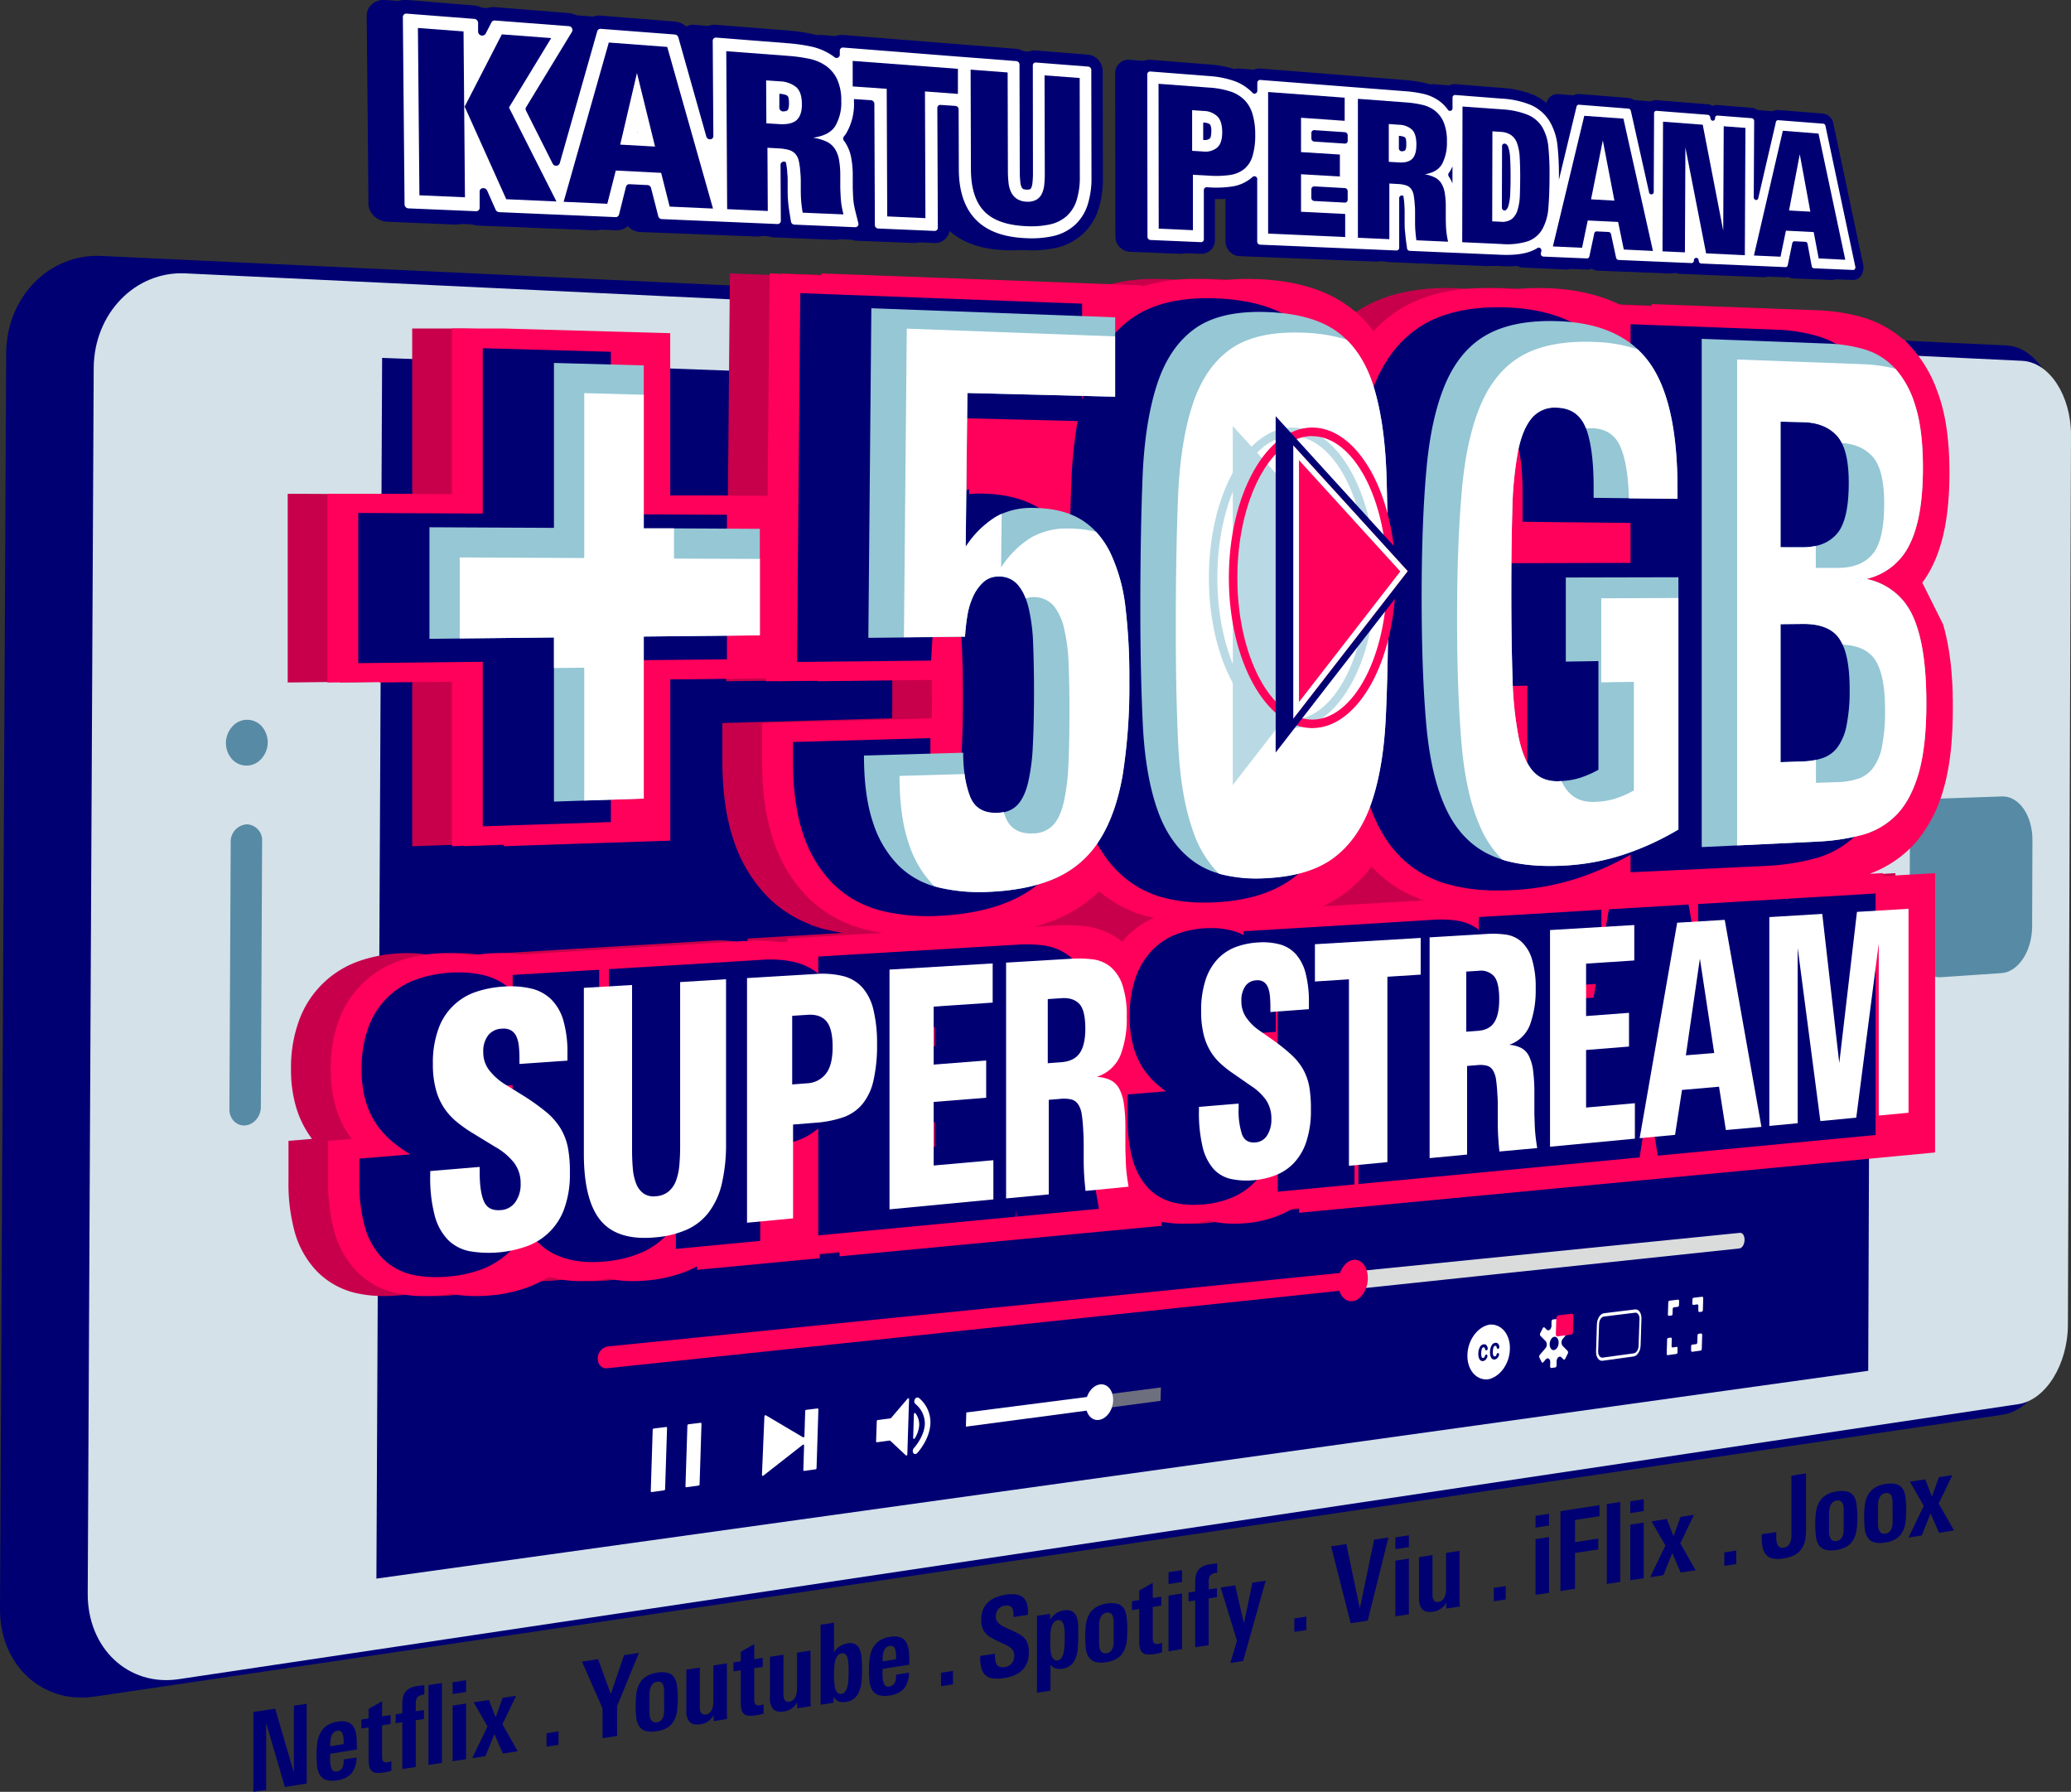 <svg xmlns="http://www.w3.org/2000/svg" viewBox="0 0 730.45 631.93"><rect x="0" y="0" width="730.45" height="631.93" fill="#333333" stroke="none"/><defs><style>.cls-1{fill:#000073;}.cls-2{fill:#d4e1e8;}.cls-3{fill:#578aa5;}.cls-4{fill:#fff;}.cls-5{fill:#ff005a;}.cls-6{fill:#6d6f7e;}.cls-7{fill:#dadcdc;}.cls-8{fill:#c8004b;}.cls-9{fill:#95c7d5;}.cls-10{fill:#b9dae4;}</style></defs><g id="Layer_2" data-name="Layer 2"><g id="Layer_1-2" data-name="Layer 1"><path class="cls-1" d="M2.19,124.49,0,567.42c-.1,19.81,14.9,33.64,33.26,30.93l673.1-99.43c10-1.48,18.06-14.32,18.11-28.7l1.13-321.55c0-14.36-7.92-26.37-17.9-26.84l-672-31.57C17.41,89.4,2.29,104.72,2.19,124.49Z"></path><path class="cls-2" d="M33.05,129.82,30.94,562C30.84,581.35,45.3,594.84,63,592.2l648.9-97c9.63-1.44,17.41-14,17.46-28l1.09-313.76c0-14-7.64-25.73-17.26-26.19L65.39,96.41C47.73,95.57,33.15,110.52,33.05,129.82Z"></path><polygon class="cls-1" points="658.93 483.44 660.15 145.51 134.78 126.23 132.76 556.73 658.93 483.44"></polygon><path class="cls-3" d="M81.37,297l-.46,94.23c0,3.35,2.48,5.9,5.53,5.68S92,393.76,92,390.43l.45-93.82a5.59,5.59,0,0,0-5.5-5.89A6.1,6.1,0,0,0,81.37,297Z"></path><path class="cls-3" d="M81.83,267.73a6.92,6.92,0,0,0,10.42-.21,8.63,8.63,0,0,0,.06-11.39,6.92,6.92,0,0,0-10.42.16A8.62,8.62,0,0,0,81.83,267.73Z"></path><path class="cls-3" d="M673.62,298.1l-.11,31.2c0,8.89,5,15.75,11.11,15.33l21.28-1.44c6-.41,10.81-7.78,10.84-16.46l.11-30.5c0-8.68-4.76-15.55-10.73-15.35l-21.28.74C678.69,281.83,673.66,289.21,673.62,298.1Z"></path><path class="cls-4" d="M588.61,464.06l.94-.12c.19,0,.36-.28.37-.58l.05-1.72c0-.3.17-.56.37-.58l1.48-.19c.19,0,.35-.28.36-.58l.05-1.45c0-.3-.14-.52-.34-.5l-3.12.38c-.19,0-.35.29-.36.58l-.14,4.26C588.27,463.86,588.42,464.09,588.61,464.06Z"></path><path class="cls-4" d="M591.38,475l-1.48.21c-.19,0-.34-.2-.33-.5l.07-2.49c0-.3-.14-.52-.33-.49l-.94.13c-.19,0-.36.28-.37.58l-.15,5c0,.3.14.52.33.49l3.12-.44c.2,0,.36-.29.37-.58l0-1.46C591.72,475.16,591.57,474.94,591.38,475Z"></path><path class="cls-4" d="M600,470.26l-.92.13c-.19,0-.35.28-.36.58l-.08,2.47c0,.29-.17.55-.36.58l-1.46.2c-.19,0-.35.29-.36.58l0,1.45c0,.3.14.52.33.49l3.07-.43c.19,0,.35-.29.36-.58l.15-5C600.3,470.46,600.16,470.24,600,470.26Z"></path><path class="cls-4" d="M600.37,457.32l-3.07.37c-.19,0-.35.28-.36.58l-.05,1.44c0,.3.14.52.33.5l1.46-.19c.19,0,.34.2.33.5l0,1.7c0,.3.13.52.32.49l.92-.11c.19,0,.35-.29.36-.58l.13-4.21C600.7,457.51,600.56,457.29,600.37,457.32Z"></path><path class="cls-4" d="M576.73,461.8l-11,1.34c-1.32.16-2.44,1.91-2.5,3.9l-.3,9.58c-.06,2,1,3.46,2.28,3.28l11-1.52c1.29-.18,2.38-1.92,2.44-3.88l.29-9.44C579,463.1,578,461.64,576.73,461.8Zm1.2,12.8c0,1.35-.79,2.56-1.68,2.68l-11,1.51c-.91.12-1.61-.89-1.57-2.27L564,467c0-1.38.81-2.59,1.72-2.7l11-1.35c.89-.11,1.58.9,1.54,2.26Z"></path><path class="cls-4" d="M552.94,476.46l-1.81-1.83a2,2,0,0,1,.08-2.46l1.93-2.33a1,1,0,0,0,.13-1l-.76-1.5a.35.35,0,0,0-.64-.06l-.76.91c-.7.84-1.65.24-1.61-1l0-1.37c0-.38-.19-.66-.44-.63l-1.36.16c-.25,0-.47.37-.48.75l0,1.38c0,1.27-1,2.12-1.7,1.44l-.72-.72c-.2-.21-.5-.11-.66.22l-.87,1.72a.9.9,0,0,0,.07,1l1.83,1.85a2,2,0,0,1-.08,2.48l-2,2.34a1,1,0,0,0-.12,1l.76,1.51a.36.36,0,0,0,.65.06l.77-.93c.71-.85,1.67-.26,1.63,1l-.05,1.38c0,.38.19.66.45.62l1.35-.19c.26,0,.47-.37.49-.75l0-1.37c0-1.26,1-2.12,1.69-1.46l.71.72c.2.2.49.1.65-.22l.85-1.72A.91.91,0,0,0,552.94,476.46Zm-4.85-.33c-.87.12-1.55-.84-1.51-2.14s.78-2.43,1.65-2.54,1.54.84,1.5,2.13S549,476,548.09,476.13Z"></path><path class="cls-5" d="M554.17,470.68l-4.84.63c-.33,0-.59-.33-.58-.83l.18-5.59c0-.5.3-.93.63-1l4.84-.59c.33,0,.59.32.57.82l-.17,5.56C554.79,470.21,554.51,470.64,554.17,470.68Z"></path><path class="cls-4" d="M525.14,467.18l.56-.07c-4.31.53-8,5.31-8.13,10.68h0c-.17,5.37,3.22,9.23,7.54,8.62l-.57.08c4.29-.6,7.88-5.37,8-10.66h0C532.74,470.53,529.43,466.66,525.14,467.18Zm-2.55,11.41a.5.5,0,0,0,.54.32c.3,0,.51-.3.64-.76a.53.53,0,0,1,.41-.43h.09c.27,0,.44.36.33.74a2.57,2.57,0,0,1-.43.86,1.6,1.6,0,0,1-1.09.68,1.2,1.2,0,0,1-1.24-.62,3.63,3.63,0,0,1-.42-2.1,4.65,4.65,0,0,1,.53-2.18,1.79,1.79,0,0,1,1.32-1q1.15-.15,1.44,1.29c.07.36-.11.76-.37.82l-.13,0c-.19,0-.37-.11-.4-.38-.06-.48-.26-.71-.59-.66q-.72.09-.78,2A3.44,3.44,0,0,0,522.59,478.59Zm4.11-.54a.5.5,0,0,0,.54.31c.3,0,.51-.29.64-.75.07-.25.23-.42.41-.43h.08c.27,0,.44.36.32.74a2.64,2.64,0,0,1-.41.86,1.65,1.65,0,0,1-1.09.67,1.18,1.18,0,0,1-1.23-.61,3.66,3.66,0,0,1-.42-2.1,4.61,4.61,0,0,1,.53-2.17,1.75,1.75,0,0,1,1.31-1c.77-.09,1.24.34,1.43,1.29.07.36-.11.76-.37.81l-.13,0c-.19,0-.36-.11-.4-.37-.06-.49-.25-.71-.58-.67q-.72.1-.78,1.95A3.47,3.47,0,0,0,526.7,478.05Z"></path><polygon class="cls-6" points="387.86 492.09 387.71 496.9 409.32 494.04 409.47 489.31 387.86 492.09"></polygon><path class="cls-4" d="M388,488.24c-2.68.33-5,3.42-5.06,6.89s2,6,4.67,5.63,4.92-3.45,5-6.89S390.65,487.9,388,488.24Z"></path><polygon class="cls-4" points="340.82 498.14 340.67 503.14 387.71 496.9 387.86 492.09 340.82 498.14"></polygon><path class="cls-4" d="M309.24,501.23,309,508.3c0,.21.13.37.31.34l4.49-.6a.24.24,0,0,1,.2.07l5.5,5.14c.2.19.51,0,.52-.36l.61-19.43c0-.33-.3-.46-.5-.22l-5.87,6.87a.35.35,0,0,1-.22.12l-4.49.57A.44.44,0,0,0,309.24,501.23Z"></path><path class="cls-4" d="M324.14,493.05a.93.93,0,0,0-1.41.36,1.37,1.37,0,0,0,.1,1.7,8.9,8.9,0,0,1,3.36,7.08c-.16,4.48-3.81,8.46-3.84,8.5a1.47,1.47,0,0,0-.22,1.74.76.76,0,0,0,.77.35,1.08,1.08,0,0,0,.62-.34c.18-.2,4.44-4.82,4.64-10.48A11.1,11.1,0,0,0,324.14,493.05Z"></path><path class="cls-4" d="M322.34,498.75l-.26,8.37a.29.29,0,0,0,.55.16,9.73,9.73,0,0,0,1.57-4.65,6.55,6.55,0,0,0-1.3-4.2C322.72,498.18,322.35,498.4,322.34,498.75Z"></path><path class="cls-4" d="M284,497.65l-.28,8.83c0,.3-.3.52-.51.4l-13.08-7.74c-.21-.13-.5.09-.52.4l-.87,20.59c0,.31.26.47.49.29l13.9-10.88c.23-.18.49,0,.48.28l-.27,8.58c0,.22.14.38.32.35l4-.56a.43.43,0,0,0,.34-.43l.65-20.69a.3.3,0,0,0-.31-.35l-4,.49A.44.44,0,0,0,284,497.65Z"></path><path class="cls-4" d="M229.87,526.21l4.36-.61a.46.46,0,0,0,.36-.45l.68-21.52a.32.32,0,0,0-.34-.37l-4.35.54a.46.46,0,0,0-.37.45l-.68,21.6A.32.32,0,0,0,229.87,526.21Z"></path><path class="cls-4" d="M242.45,502.75l-.68,21.41c0,.22.15.38.34.35l4.28-.59a.47.47,0,0,0,.36-.45l.67-21.33c0-.23-.14-.39-.33-.36l-4.28.52A.45.45,0,0,0,242.45,502.75Z"></path><path class="cls-7" d="M613.5,440.29,477.13,454.72c-1.24.13-2.21-1.16-2.15-2.89s1.1-3.24,2.34-3.36l136.34-13.68c1-.09,1.7,1.06,1.65,2.58S614.45,440.19,613.5,440.29Z"></path><path class="cls-5" d="M477.13,454.72l-263,27.82c-1.88.2-3.35-1.36-3.29-3.49a4.29,4.29,0,0,1,3.53-4.2l263-26.38c1.24-.12,2.19,1.17,2.14,2.89S478.36,454.59,477.13,454.72Z"></path><path class="cls-5" d="M482.43,451.06c-.12,4-2.55,7.51-5.43,7.83s-5.16-2.71-5-6.75,2.58-7.56,5.48-7.84S482.56,447.05,482.43,451.06Z"></path><path class="cls-1" d="M686.14,247c0-.31,0-.61,0-.91,0-.58,0-1.16,0-1.72,0-.34,0-.67,0-1,0-.52,0-1-.06-1.55l-.06-1c0-.5-.06-1-.09-1.48s-.05-.65-.08-1c0-.47-.07-1-.11-1.41l-.09-.94c0-.45-.09-.91-.14-1.36s-.08-.62-.11-.93-.11-.86-.16-1.28-.09-.6-.13-.9-.12-.83-.19-1.23l-.15-.86c-.07-.4-.13-.8-.21-1.19s-.11-.55-.16-.83l-.24-1.14c-.06-.27-.12-.54-.19-.81s-.16-.72-.25-1.07l-.21-.8c-.09-.34-.18-.68-.28-1s-.15-.52-.23-.78-.19-.64-.3-1-.17-.5-.25-.74-.21-.62-.32-.91-.18-.49-.28-.73l-.33-.85c-.1-.24-.21-.48-.31-.71s-.18-.44-.28-.65l1.32-.54L676.2,209l-.05-.06h0l-.48-.62-.15-.11-.78-.9-.14,0-.16-.15c-.5-.49-1-1-1.54-1.41a29.61,29.61,0,0,0,6.65-8.9c3.63-7.28,5.4-17.12,5.4-30.1,0-10-1.05-18.08-3.22-24.55-.26-.77-.52-1.52-.81-2.26a38.91,38.91,0,0,0-7.46-12.62l-1.36-1.48-.18-.05a30.84,30.84,0,0,0-13-7.38,59.83,59.83,0,0,0-13.79-2.14l-51.74-1.93V138a48.18,48.18,0,0,0-6.07-12,39.39,39.39,0,0,0-5.16-5.9l-1.06-1-.1,0c-7.67-6.57-18.06-10.16-30.91-10.66-1.17-.05-2.34-.07-3.47-.07-9.93,0-18.34,1.82-25,5.4-7.75,4.18-13.75,11-17.82,20.26-3.77,8.58-6.28,19.6-7.46,32.76-.19,2.08-.36,4.24-.51,6.46,0-.92-.05-1.84-.08-2.73-.37-13.22-2-24.56-4.7-33.72a56.28,56.28,0,0,0-3.37-8.61,41.79,41.79,0,0,0-8.13-11.37l-1.15-1.12-.1,0c-.72-.65-1.45-1.26-2.18-1.81-6.91-5.27-16.63-8.18-28.89-8.66-1.08,0-2.15-.06-3.19-.06-10.91,0-19.79,2.36-26.4,7-7.27,5.12-12.65,12.88-16,23.07-.61,1.84-1.15,3.8-1.66,5.82V107.09l-99.41-3.7-1.18,130.07,12.57-.13h0l5.52-.06,1.37,0,27.85-.31.36-6.3a62.29,62.29,0,0,1,.74-6.68,19.18,19.18,0,0,1,1.49-5,9,9,0,0,1,2-2.88s.21-.19.89-.2c1.15,0,1.44.34,1.63.55a9.85,9.85,0,0,1,1.62,2.93l.05.13a18.84,18.84,0,0,1,.71,2.28,56.05,56.05,0,0,1,1.41,11.3c.2,4.93.3,10.4.3,16.25,0,7.37-.13,13.75-.39,18.94a65.63,65.63,0,0,1-1.52,12c-.79,3.18-1.73,4.4-2.08,4.76a2.36,2.36,0,0,1-1.29.6,7.6,7.6,0,0,1-1.15.13h-.37c-2.16,0-2.39-.63-2.75-1.56a28.19,28.19,0,0,1-1.5-6.26h0a50.46,50.46,0,0,1-.41-6.69v-6.94L298,261.61v6.56c0,10.32,1.22,19.1,3.63,26.08A44.35,44.35,0,0,0,312.49,312a36.23,36.23,0,0,0,13.45,8.2l.07.07,1.59.48c.69.2,1.41.39,2.14.57a68.24,68.24,0,0,0,15.78,1.77h0c1.36,0,2.76,0,4.15-.11,10.27-.5,19.08-2.44,26.21-5.76a41.58,41.58,0,0,0,17.91-15.92,61,61,0,0,0,6.76-15.76c.43,1.51.88,3,1.38,4.39,3.37,9.5,8.72,16.82,15.9,21.74a34.12,34.12,0,0,0,8.5,4.16l.1.1,1.64.47a54.65,54.65,0,0,0,15.05,1.91c1.24,0,2.53,0,3.84-.09,11.91-.58,21.47-3.69,28.42-9.25,6.79-5.45,11.81-13,14.94-22.59,2.88-8.81,4.63-19.44,5.2-31.58.07-1.54.14-3.11.2-4.7q.25,4,.57,7.61c1.12,12.94,3.65,23.73,7.52,32.06,4.18,9,10.35,15.54,18.37,19.45a41.32,41.32,0,0,0,4.15,1.72l.07.06,1.54.48a64.05,64.05,0,0,0,18.79,2.5c1.56,0,3.18,0,4.83-.12a87.66,87.66,0,0,0,23.57-4.31,104.52,104.52,0,0,0,18.3-8.18v6.19l12.49-.58h0l6.67-.32.4,0,28.18-1.34a80.81,80.81,0,0,0,17.12-2.53,33.4,33.4,0,0,0,15.23-8.8c.52-.53,1-1.08,1.51-1.65a42.84,42.84,0,0,0,8.06-15.76c2.07-7,3.07-15.74,3.07-26.83C686.16,248.83,686.16,247.93,686.14,247ZM396.22,170c-.25,6.2-.43,12.92-.57,20.11a35.15,35.15,0,0,0-4.17-5.5h0l-1.35-1.45-.12,0a31.59,31.59,0,0,0-5.21-4c-5.42-3.31-12.29-5-20.42-5.09H364a37.32,37.32,0,0,0-3.85.19l0-1.76-9.6,4.24c-.31.13-.61.29-.91.44-.72.35-1.44.72-2.14,1.15l.36-31.11,50.56,1.27A158.56,158.56,0,0,0,396.22,170Zm50.36,108.39h-.17c-.82,0-1-.2-1.21-.48-.44-.54-1.54-2.26-2.36-6.82a111.45,111.45,0,0,1-1.4-16.42c-.19-7-.29-15.58-.29-25.47V201.45c0-11.84.1-21.89.29-29.91a139,139,0,0,1,1.43-18.67c.85-5.26,2-7,2.35-7.43s.42-.51,1.26-.51h.18c.68,0,.83.15,1.11.54a10.76,10.76,0,0,1,1.28,2.82,36.05,36.05,0,0,1,1.19,4.86,130.5,130.5,0,0,1,1.55,18.09c.25,7.82.38,17.63.38,29.14v28c0,9.92-.13,18.52-.38,25.56a121.5,121.5,0,0,1-1.47,16.56c-.8,4.55-1.84,6.46-2.4,7.21a1.42,1.42,0,0,1-.64.57A1.86,1.86,0,0,1,446.58,278.43ZM643.59,161c.79,1.54,1.72,4.71,1.72,11,0,9.81-1.91,12.81-2.49,13.5A6.7,6.7,0,0,1,639,187.7a14.84,14.84,0,0,1-3.24.31h-1V157.37l1.13,0c4.81.12,6.52,2,7.08,2.58A4.69,4.69,0,0,1,643.59,161Zm-8.89,67.54,1.34,0c3.69,0,6.1.77,7.11,2.23a7,7,0,0,1,.62,1.13c.85,1.86,1.86,5.61,1.86,12.92a54.47,54.47,0,0,1-.94,11.29,12.93,12.93,0,0,1-1.94,5.05,4.19,4.19,0,0,1-2,1.52,15.54,15.54,0,0,1-1.7.46,21,21,0,0,1-3.58.4l-.76,0Zm-85.07,41.93h-.36c-2.11,0-3-.65-3.56-1.3-.8-.87-2.31-3.19-3.48-8.81a118.32,118.32,0,0,1-2-19.74c-.29-8.31-.43-18.43-.43-30.07,0-10.82.12-20.39.34-28.44a126.6,126.6,0,0,1,1.79-19.35c1-5.36,2.42-7.93,3.43-9.15a3.69,3.69,0,0,1,3.28-1.37h.22c2,.05,3,.56,3.79,2l0,1.58.9.82c.89,3.07,1.78,8.28,1.78,16.91v10.46l12.62.14h0l25.48.27v14.1l-47.93.12V242l11.5-.18V269c-.52.21-1,.41-1.58.59a16.71,16.71,0,0,1-3.24.71l-2.13.2Z"></path><polygon class="cls-1" points="188.61 233.4 188.61 244.17 188.61 291.42 205.99 290.84 233.79 289.92 233.79 232.93 274.74 232.51 274.74 192.16 274.74 181.55 244.45 181.4 244.45 181.39 233.79 181.34 233.79 134.43 233.79 124.07 188.61 122.8 188.61 181.12 144.7 180.91 144.7 233.87 162.19 233.68 188.61 233.4"></polygon><path class="cls-1" d="M404,414.49c-.14-1.34-.23-3.1-.28-5.23v-.11c-.05-1.24-.07-2.63-.07-4.13v-5.3a66.9,66.9,0,0,0-.56-9.33,22.86,22.86,0,0,0-2.37-7.77,14.54,14.54,0,0,0-1.46-2.23,20.51,20.51,0,0,0,2.13-3.88,42.51,42.51,0,0,0,2.74-16.12,39.71,39.71,0,0,0-2-13.64,20.89,20.89,0,0,0-6.27-9.25,18.89,18.89,0,0,0-9.59-4.09,45.27,45.27,0,0,0-5.8-.36c-1,0-2,0-3.09.09l-29.36,1.75h0L307,337.35v6a20.7,20.7,0,0,0-7.71-3.88,34.94,34.94,0,0,0-9-1.08c-1,0-2,0-3.05.1L262.79,340h0l-29.69,1.78v64.1c0,2.19-.08,4.25-.25,6.11a14.32,14.32,0,0,1-.76,3.73,2.72,2.72,0,0,1-.61,1.05,2.32,2.32,0,0,1-.73.15h0a1.85,1.85,0,0,1-.11-.24,11.5,11.5,0,0,1-.72-3.35c-.16-1.86-.25-4-.25-6.29V342l-30.51,1.82v5.74l-.07-.08A21.76,21.76,0,0,0,189,343.9a36,36,0,0,0-8.79-1c-1,0-1.95,0-2.95.08a44.37,44.37,0,0,0-11.41,2.15,27.82,27.82,0,0,0-17.55,17A41.35,41.35,0,0,0,145.87,377,40.52,40.52,0,0,0,147.21,388a29.38,29.38,0,0,0,4,8.65A29.94,29.94,0,0,0,157,402.9a54.7,54.7,0,0,0,6,4.17l-18,1.51v7.84a58,58,0,0,0,1.84,15.88,26.07,26.07,0,0,0,6.45,11.55,21.62,21.62,0,0,0,11.15,5.81,37.87,37.87,0,0,0,7.53.7c1.64,0,3.38-.09,5.17-.26a43.86,43.86,0,0,0,11.1-2.52,29.43,29.43,0,0,0,10.15-6.38,28.14,28.14,0,0,0,5.82-8.19,26.23,26.23,0,0,0,2.56,3.66c4.72,5.59,11.65,8.42,20.59,8.42,1.45,0,3-.07,4.52-.22a42,42,0,0,0,13-3.22,26.86,26.86,0,0,0,11.9-10.3v9.1l29.74-2.82v-33l1.75-.14a45.38,45.38,0,0,0,11.38-2.27,22.72,22.72,0,0,0,7.33-4.27v37.75l41.12-3.9h0l28.56-2.71v-2.33l.26,2.31L406,426.3l-1.26-7.2C404.41,417.42,404.18,415.86,404,414.49Zm-227.57,6.93a26.58,26.58,0,0,1-.53-5.44,5.14,5.14,0,0,1,.91,3.3A5,5,0,0,1,176.46,421.42Zm20.42-32.61a83,83,0,0,0-7.48-5.46l9.73-.68v8.21C198.42,390.17,197.68,389.47,196.88,388.81ZM286.14,376v-9.59l.19,0a12.89,12.89,0,0,1,.57,4.57A11.61,11.61,0,0,1,286.14,376ZM336,363.05l12-.79V369l-12,.89Zm0,42.42v-8.82l12-.95v8.7Z"></path><path class="cls-1" d="M648.75,317.67l-.08-.71-31.41,1.87V338l-3.36-19-28.11,1.68-2.63,15.16v-15l-43.23,2.58v4.46a17,17,0,0,0-7.86-3.22,38.13,38.13,0,0,0-5.42-.37c-.86,0-1.75,0-2.64.08L497.46,326h0L457,328.4v1.38a18.71,18.71,0,0,0-3.7-1.49,28.16,28.16,0,0,0-7.8-1c-.73,0-1.48,0-2.24.06a34.07,34.07,0,0,0-9.67,2,23.6,23.6,0,0,0-8.89,5.8,26.25,26.25,0,0,0-5.89,9.89,41,41,0,0,0-2,13.37,40,40,0,0,0,1.08,9.79,27.67,27.67,0,0,0,3.21,7.85,27.23,27.23,0,0,0,4.84,5.85,44.54,44.54,0,0,0,3.6,2.94l-13.45,1.13v7.66a58.09,58.09,0,0,0,1.48,14.23,24.86,24.86,0,0,0,5.28,10.58,18.42,18.42,0,0,0,9.67,5.7,29.5,29.5,0,0,0,6.84.75c1.26,0,2.59-.07,3.95-.2a33.25,33.25,0,0,0,9.41-2.29,24.41,24.41,0,0,0,8.66-6,27,27,0,0,0,5.77-9.93A38.39,38.39,0,0,0,469,396v24.28l27.06-2.56v-65.2l1.39-.09v65.15l42.47-4h0l35.85-3.4,20.87-2,2.44-15.8,1.51-.14L603,407.61l15.38-1.46,17.78-1.68,19.68-1.87,24-2.27V315.1l-31,1.85ZM468.37,383.82a27.05,27.05,0,0,0-2.83-8.12,27.73,27.73,0,0,0-5.35-6.81c-1.38-1.29-3-2.66-4.86-4.08l13-.91v-8.49c0-.35,0-.69,0-1l.7-.05v35.5A44.88,44.88,0,0,0,468.37,383.82ZM566.15,348l15.07-1-.84,4.83-14.23,1.05Zm0,30.37,9.75-.78-1.16,6.67-8.59.76Z"></path><path class="cls-8" d="M674.72,245.69c0-.51,0-1,0-1.49l-.05-1.06s0-1.22-.06-1.63l-.06-1s-.07-1.17-.1-1.55l-.1-1.32c0-.4-.06-.8-.1-1.19s-.11-1.18-.11-1.18c0-.43-.09-.85-.13-1.26,0-.24-.12-1-.12-1s-.13-1-.17-1.37l-.17-1.15c-.06-.38-.11-.77-.17-1.13l-.2-1.14c-.06-.37-.13-.74-.19-1.09s-.22-1.06-.22-1.06c-.07-.38-.15-.75-.22-1.11s-.26-1.12-.26-1.12l-.24-1c0-.21-.3-1.16-.3-1.16l-.24-.86c-.06-.22-.21-.7-.21-.7h0L664,205.51a38.32,38.32,0,0,0,3.47-5.7c4.11-8.23,6.11-19.06,6.11-33.11,0-10.79-1.17-19.52-3.57-26.7q-.43-1.29-.9-2.52a45.74,45.74,0,0,0-8.8-14.78l-2.72-3-.51-.13a37.39,37.39,0,0,0-14.44-7.76,67.69,67.69,0,0,0-15.34-2.38l-58.74-2.19V108l-10.91-.41c-7.22-3.57-15.71-5.56-25.37-5.94-1.26-.05-2.52-.07-3.74-.07a76.92,76.92,0,0,0-8.89.51q-2.79-.32-5.71-.44c-1.26-.05-2.52-.07-3.74-.07-11.06,0-20.55,2.09-28.2,6.21a43.57,43.57,0,0,0-11.54,9,44.39,44.39,0,0,0-4.28-4.86l-2.28-2.23-.3-.1c-.52-.43-1-.82-1.46-1.17-8-6.13-19.05-9.5-32.73-10-1.16,0-2.32-.06-3.45-.06a73.61,73.61,0,0,0-8.83.51c-2-.21-4-.36-6.06-.45-1.15,0-2.31-.06-3.45-.06a61.83,61.83,0,0,0-19,2.7v-.44l-112.85-4.2v.68l-18.33-.68-.71,78.42-23.68-.12h0l-10.66,0V117.5l-58.68-1.64H145.38v58.39l-25.57-.12v.09l-18.34-.09v66.56l18.34-.2v.2l24.31-.26,1.26,0v58l18.34-.61v.61l24.35-.81,34.33-1.14V239.61l33.76-.35v1l12.63-.14h0l5.71-.07v.2l12.63-.14h0l27.58-.31q0,2.66,0,5.43c0,2.85,0,5.55-.06,8.08l-59.87,1.69v13.12c0,11.07,1.35,20.59,4,28.27a51.08,51.08,0,0,0,12.52,20.44,42.93,42.93,0,0,0,14.46,9.18l.23.22,3.17,1c.75.23,1.54.44,2.51.67q2.73.66,5.6,1.09l-33.56,2v1.09l-2.74.17a44.83,44.83,0,0,0-7.21-.57c-1.11,0-2.27,0-3.45.11l-50.42,3-31,1.86a46.12,46.12,0,0,0-6.79-.5c-1.07,0-2.19,0-3.33.09a54.84,54.84,0,0,0-6.24.75,44.37,44.37,0,0,0-8.76-.84c-1.08,0-2.2,0-3.34.09a51.23,51.23,0,0,0-13.16,2.49,34.64,34.64,0,0,0-21.71,20.94A48.14,48.14,0,0,0,102.64,377a47.15,47.15,0,0,0,1.6,12.77,35.55,35.55,0,0,0,4.92,10.65c.28.42.58.83.88,1.23l-8.29.69v14.05a64.78,64.78,0,0,0,2.1,17.74,32.73,32.73,0,0,0,8.2,14.5,28.21,28.21,0,0,0,14.56,7.62,45.27,45.27,0,0,0,8.86.83c1.85,0,3.81-.09,5.82-.29,1.27-.12,2.54-.3,3.79-.51a45.61,45.61,0,0,0,8.73.8c1.85,0,3.81-.09,5.81-.29a49.93,49.93,0,0,0,12.82-2.92,35.85,35.85,0,0,0,7.13-3.6,39.88,39.88,0,0,0,11.3,1.54c1.65,0,3.39-.08,5.15-.25,1.56-.15,3.07-.36,4.54-.62a42,42,0,0,0,8.64.87c1.66,0,3.4-.08,5.16-.25a48.5,48.5,0,0,0,15.09-3.77c.83-.36,1.63-.76,2.42-1.18v1.23l43.24-4.1V442l7-.66v1.74l70.72-6.7,42.95-4.08-.26-1.47a37.47,37.47,0,0,0,7.41.73c1.47,0,3-.08,4.59-.23a41.16,41.16,0,0,0,5-.8l.39.1a36.25,36.25,0,0,0,8.39.93c1.47,0,3-.08,4.59-.23a40.29,40.29,0,0,0,11.3-2.75,30.61,30.61,0,0,0,4.67-2.38l2.33-.23v1.74l224.31-21.27V307.94L650.09,309v-1.09l-4.79.28a39.9,39.9,0,0,0,14.86-9.48c.65-.64,1.27-1.33,1.87-2a49.73,49.73,0,0,0,9.39-18.21c2.26-7.61,3.35-17,3.35-28.76,0-.95,0-1.89,0-2.82Z"></path><path class="cls-5" d="M688.72,245.69c0-.51,0-1,0-1.49l-.05-1.06s0-1.22-.06-1.63l-.06-1s-.07-1.17-.1-1.55l-.1-1.32c0-.4-.06-.8-.1-1.19s-.11-1.18-.11-1.18c0-.43-.09-.85-.13-1.26,0-.24-.12-1-.12-1s-.13-1-.17-1.37l-.17-1.15c-.06-.38-.11-.77-.17-1.13l-.2-1.14c-.06-.37-.13-.74-.19-1.09s-.22-1.06-.22-1.06c-.07-.38-.15-.75-.22-1.11s-.26-1.12-.26-1.12l-.24-1c0-.21-.3-1.16-.3-1.16l-.24-.86c-.06-.22-.21-.7-.21-.7h0L678,205.51a38.32,38.32,0,0,0,3.47-5.7c4.11-8.23,6.11-19.06,6.11-33.11,0-10.79-1.17-19.52-3.57-26.7q-.43-1.29-.9-2.52a45.74,45.74,0,0,0-8.8-14.78l-2.72-3-.51-.13a37.39,37.39,0,0,0-14.44-7.76,67.69,67.69,0,0,0-15.34-2.38l-58.74-2.19V108l-10.91-.41c-7.22-3.57-15.71-5.56-25.37-5.94-1.26-.05-2.52-.07-3.74-.07a76.92,76.92,0,0,0-8.89.51q-2.79-.32-5.71-.44c-1.26-.05-2.52-.07-3.74-.07-11.06,0-20.55,2.09-28.2,6.21a43.57,43.57,0,0,0-11.54,9,44.39,44.39,0,0,0-4.28-4.86l-2.28-2.23-.3-.1c-.52-.43-1-.82-1.46-1.17-8-6.13-19.05-9.5-32.73-10-1.16,0-2.32-.06-3.45-.06a73.61,73.61,0,0,0-8.83.51c-2-.21-4-.36-6.06-.45-1.15,0-2.31-.06-3.45-.06a61.83,61.83,0,0,0-19,2.7v-.44l-112.85-4.2v.68l-18.33-.68-.71,78.42-23.68-.12h0l-10.66,0V117.5l-58.68-1.64H159.38v58.39l-25.57-.12v.09l-18.34-.09v66.56l18.34-.2v.2l24.31-.26,1.26,0v58l18.34-.61v.61l24.35-.81,34.33-1.14V239.61l33.76-.35v1l12.63-.14h0l5.71-.07v.2l12.63-.14h0l27.58-.31q0,2.66,0,5.43c0,2.85,0,5.55-.06,8.08l-59.87,1.69v13.12c0,11.07,1.35,20.59,4,28.27a51.08,51.08,0,0,0,12.52,20.44,42.93,42.93,0,0,0,14.46,9.18l.23.22,3.17,1c.75.23,1.54.44,2.51.67q2.73.66,5.6,1.09l-33.56,2v1.09l-2.74.17a44.83,44.83,0,0,0-7.21-.57c-1.11,0-2.27,0-3.45.11l-50.42,3-31,1.86a46.12,46.12,0,0,0-6.79-.5c-1.07,0-2.19,0-3.33.09a54.84,54.84,0,0,0-6.24.75,44.37,44.37,0,0,0-8.76-.84c-1.08,0-2.2,0-3.34.09a51.23,51.23,0,0,0-13.16,2.49,34.64,34.64,0,0,0-21.71,20.94A48.14,48.14,0,0,0,116.64,377a47.15,47.15,0,0,0,1.6,12.77,35.55,35.55,0,0,0,4.92,10.65c.28.42.58.83.88,1.23l-8.29.69v14.05a64.78,64.78,0,0,0,2.1,17.74,32.73,32.73,0,0,0,8.2,14.5,28.21,28.21,0,0,0,14.56,7.62,45.27,45.27,0,0,0,8.86.83c1.85,0,3.81-.09,5.82-.29,1.27-.12,2.54-.3,3.79-.51a45.61,45.61,0,0,0,8.73.8c1.85,0,3.81-.09,5.81-.29a49.93,49.93,0,0,0,12.82-2.92,35.85,35.85,0,0,0,7.13-3.6,39.88,39.88,0,0,0,11.3,1.54c1.65,0,3.39-.08,5.15-.25,1.56-.15,3.07-.36,4.54-.62a42,42,0,0,0,8.64.87c1.66,0,3.4-.08,5.16-.25a48.5,48.5,0,0,0,15.09-3.77c.83-.36,1.63-.76,2.42-1.18v1.23l43.24-4.1V442l7-.66v1.74l70.72-6.7,42.95-4.08-.26-1.47a37.47,37.47,0,0,0,7.41.73c1.47,0,3-.08,4.59-.23a41.16,41.16,0,0,0,5-.8l.39.1a36.25,36.25,0,0,0,8.39.93c1.47,0,3-.08,4.59-.23a40.29,40.29,0,0,0,11.3-2.75,30.61,30.61,0,0,0,4.67-2.38l2.33-.23v1.74l224.31-21.27V307.94L664.09,309v-1.09l-4.79.28a40,40,0,0,0,14.87-9.48c.64-.64,1.26-1.33,1.86-2a49.73,49.73,0,0,0,9.39-18.21c2.26-7.61,3.35-17,3.35-28.76,0-.95,0-1.89,0-2.82Zm-305.65,81a51.85,51.85,0,0,0-6.68-.42c-1.13,0-2.31,0-3.5.1l-7.4.45-.32-.06a61.14,61.14,0,0,0,9.42-3.43,48.38,48.38,0,0,0,13.14-9,41.61,41.61,0,0,0,3.8,2.92,39.9,39.9,0,0,0,8.66,4.46l.25.25,3.28.94c1,.3,2.12.57,3.22.8a30.46,30.46,0,0,0-9.59,6.69c-.53.54-1,1.12-1.52,1.71A25.47,25.47,0,0,0,383.07,326.72Zm113.69-11.41c1.08.52,2.22,1,3.41,1.48l.21.21,2,.62c-.43,0-.85,0-1.27,0l-34.6,2.06a43.13,43.13,0,0,0,8.93-5.47,48.51,48.51,0,0,0,8.32-8.61A43.32,43.32,0,0,0,496.76,315.31Z"></path><path class="cls-1" d="M667.8,247c0-.31,0-.61,0-.91,0-.58,0-1.16,0-1.72,0-.34,0-.67,0-1,0-.52,0-1-.06-1.55l-.06-1c0-.5-.06-1-.09-1.48s0-.65-.07-1c0-.47-.08-1-.12-1.41l-.09-.94c-.05-.45-.09-.91-.14-1.36s-.07-.62-.11-.93-.1-.86-.16-1.28-.09-.6-.13-.9-.12-.83-.19-1.23-.1-.57-.15-.86-.13-.8-.21-1.19-.11-.55-.16-.83-.15-.76-.24-1.14l-.18-.81c-.09-.36-.17-.72-.26-1.07l-.21-.8c-.09-.34-.18-.68-.28-1s-.15-.52-.23-.78-.19-.64-.29-1-.17-.5-.26-.74-.21-.62-.32-.91-.18-.49-.28-.73l-.33-.85c-.1-.24-.21-.48-.31-.71s-.18-.44-.28-.65l1.32-.54L657.86,209l0-.06h0l-.48-.62-.15-.11-.77-.9-.14,0-.17-.15c-.49-.49-1-1-1.54-1.41a29.61,29.61,0,0,0,6.65-8.9c3.63-7.28,5.4-17.12,5.4-30.1,0-10-1.05-18.08-3.22-24.55-.25-.77-.52-1.52-.8-2.26a39.27,39.27,0,0,0-7.46-12.62l-1.36-1.48-.18-.05a30.9,30.9,0,0,0-13-7.38,59.91,59.91,0,0,0-13.8-2.14l-51.74-1.93V138A48.18,48.18,0,0,0,569,126a38.83,38.83,0,0,0-5.16-5.9l-1.06-1-.1,0c-7.67-6.57-18.06-10.16-30.91-10.66-1.17-.05-2.34-.07-3.46-.07-9.94,0-18.35,1.82-25,5.4-7.75,4.18-13.75,11-17.82,20.26-3.77,8.58-6.28,19.6-7.46,32.76-.18,2.08-.36,4.24-.51,6.46,0-.92,0-1.84-.08-2.73-.37-13.22-1.95-24.56-4.7-33.72a56.28,56.28,0,0,0-3.37-8.61,41.58,41.58,0,0,0-8.13-11.37l-1.14-1.12-.11,0c-.72-.65-1.44-1.26-2.18-1.81-6.91-5.27-16.63-8.18-28.89-8.66q-1.62-.06-3.18-.06c-10.91,0-19.8,2.36-26.41,7-7.27,5.12-12.65,12.88-16,23.07-.6,1.84-1.15,3.8-1.66,5.82V107.09l-99.41-3.7L281.1,233.46l12.57-.13h0l5.52-.06,1.37,0,27.85-.31.36-6.3a62.29,62.29,0,0,1,.74-6.68,19.56,19.56,0,0,1,1.49-5,9.16,9.16,0,0,1,2-2.88c.05,0,.21-.19.89-.2,1.15,0,1.45.34,1.63.55a9.63,9.63,0,0,1,1.62,2.93l.06.13a20.81,20.81,0,0,1,.71,2.28,56.85,56.85,0,0,1,1.4,11.3c.2,4.93.31,10.4.31,16.25,0,7.37-.14,13.75-.4,18.94a65.63,65.63,0,0,1-1.52,12c-.79,3.18-1.73,4.4-2.08,4.76a2.36,2.36,0,0,1-1.29.6,7.6,7.6,0,0,1-1.15.13h-.36c-2.17,0-2.4-.63-2.76-1.56a28.19,28.19,0,0,1-1.5-6.26h0a50.46,50.46,0,0,1-.41-6.69v-6.94l-48.47,1.36v6.56c0,10.32,1.22,19.1,3.64,26.08A44.22,44.22,0,0,0,294.15,312a36.31,36.31,0,0,0,13.45,8.2l.07.07,1.59.48c.69.2,1.41.39,2.14.57a68.24,68.24,0,0,0,15.78,1.77h0c1.36,0,2.76,0,4.15-.11,10.27-.5,19.08-2.44,26.21-5.76a41.58,41.58,0,0,0,17.91-15.92,61,61,0,0,0,6.76-15.76c.43,1.51.89,3,1.38,4.39,3.37,9.5,8.72,16.82,15.91,21.74a33.88,33.88,0,0,0,8.49,4.16l.1.1,1.64.47a54.65,54.65,0,0,0,15,1.91c1.24,0,2.53,0,3.84-.09,11.92-.58,21.48-3.69,28.42-9.25,6.79-5.45,11.82-13,14.94-22.59,2.88-8.81,4.63-19.44,5.2-31.58.07-1.54.14-3.11.2-4.7q.25,4,.57,7.61c1.12,12.94,3.65,23.73,7.52,32.06,4.18,9,10.36,15.54,18.37,19.45A41.32,41.32,0,0,0,508,311l.07.06,1.54.48a64.05,64.05,0,0,0,18.79,2.5c1.56,0,3.18,0,4.83-.12a87.66,87.66,0,0,0,23.57-4.31,104.52,104.52,0,0,0,18.3-8.18v6.19l12.49-.58h0l6.67-.32.4,0,28.19-1.34A81,81,0,0,0,640,302.79a33.42,33.42,0,0,0,15.22-8.8c.52-.53,1-1.08,1.51-1.65a42.84,42.84,0,0,0,8.06-15.76c2.07-7,3.07-15.74,3.07-26.83C667.82,248.83,667.82,247.93,667.8,247ZM377.88,170c-.25,6.2-.43,12.92-.56,20.11a35.83,35.83,0,0,0-4.18-5.5h0l-1.35-1.45-.12,0a31.59,31.59,0,0,0-5.21-4c-5.41-3.31-12.28-5-20.42-5.09h-.39a37.32,37.32,0,0,0-3.85.19l0-1.76-9.6,4.24c-.3.13-.61.29-.91.44-.72.35-1.44.72-2.14,1.15l.36-31.11,50.57,1.27A156.9,156.9,0,0,0,377.88,170Zm50.36,108.39h-.17c-.81,0-1-.2-1.21-.48-.43-.54-1.54-2.26-2.35-6.82a111.24,111.24,0,0,1-1.41-16.42c-.19-7-.29-15.58-.29-25.47V201.45c0-11.84.1-21.89.29-29.91a139,139,0,0,1,1.43-18.67c.86-5.26,2-7,2.35-7.43s.42-.51,1.27-.51h.17c.68,0,.83.15,1.11.54a10.76,10.76,0,0,1,1.28,2.82,36.05,36.05,0,0,1,1.19,4.86,130.26,130.26,0,0,1,1.56,18.09c.24,7.82.37,17.63.37,29.14v28c0,9.92-.13,18.52-.37,25.56A122.91,122.91,0,0,1,432,270.52c-.8,4.55-1.84,6.46-2.4,7.21a1.47,1.47,0,0,1-.63.57A2,2,0,0,1,428.24,278.43ZM625.26,161c.78,1.54,1.71,4.71,1.71,11,0,9.81-1.9,12.81-2.49,13.5a6.67,6.67,0,0,1-3.87,2.13,14.84,14.84,0,0,1-3.24.31h-1V157.37l1.12,0c4.82.12,6.52,2,7.08,2.58A5,5,0,0,1,625.26,161Zm-8.89,67.54,1.33,0c3.69,0,6.1.77,7.11,2.23a7,7,0,0,1,.62,1.13c.85,1.86,1.86,5.61,1.86,12.92a55.27,55.27,0,0,1-.93,11.29,12.71,12.71,0,0,1-2,5.05,4.15,4.15,0,0,1-2,1.52,15,15,0,0,1-1.7.46,21,21,0,0,1-3.58.4l-.75,0Zm-85.08,41.93h-.36c-2.11,0-3-.65-3.56-1.3-.8-.87-2.31-3.19-3.48-8.81a119.39,119.39,0,0,1-2-19.74c-.28-8.31-.43-18.43-.43-30.07,0-10.82.12-20.39.35-28.44a125.5,125.5,0,0,1,1.78-19.35c1-5.36,2.43-7.93,3.43-9.15a3.69,3.69,0,0,1,3.28-1.37h.22c2,.05,3,.56,3.8,2v1.58l.9.82c.89,3.07,1.78,8.28,1.78,16.91v10.46l12.63.14h0l25.47.27v14.1l-47.93.12V242l11.51-.18V269c-.52.21-1,.41-1.59.59a16.43,16.43,0,0,1-3.23.71l-2.14.2Z"></path><polygon class="cls-1" points="170.27 233.4 170.27 244.17 170.27 291.42 187.65 290.84 215.45 289.92 215.45 232.93 256.4 232.51 256.4 192.16 256.4 181.55 226.11 181.4 226.11 181.39 215.45 181.34 215.45 134.43 215.45 124.07 170.27 122.8 170.27 181.12 126.36 180.91 126.36 233.87 143.85 233.68 170.27 233.4"></polygon><path class="cls-1" d="M385.7,414.49c-.15-1.34-.24-3.1-.29-5.23v-.11c0-1.24-.07-2.63-.07-4.13v-5.3a65.39,65.39,0,0,0-.56-9.33,22.86,22.86,0,0,0-2.37-7.77,14.54,14.54,0,0,0-1.46-2.23,20,20,0,0,0,2.13-3.88,42.5,42.5,0,0,0,2.75-16.12,40,40,0,0,0-2-13.64,21.06,21.06,0,0,0-6.27-9.25,19,19,0,0,0-9.6-4.09,45.23,45.23,0,0,0-5.79-.36c-1,0-2.06,0-3.1.09l-29.36,1.75h0l-41.12,2.46v6a20.66,20.66,0,0,0-7.7-3.88,35.08,35.08,0,0,0-9-1.08c-1,0-2,0-3.05.1L244.45,340h0l-29.68,1.78v64.1c0,2.19-.09,4.25-.25,6.11a14.71,14.71,0,0,1-.77,3.73,2.72,2.72,0,0,1-.61,1.05,2.32,2.32,0,0,1-.73.15h0c0-.07-.07-.14-.11-.24a11.26,11.26,0,0,1-.71-3.35c-.17-1.86-.26-4-.26-6.29V342l-30.51,1.82v5.74l-.07-.08a21.71,21.71,0,0,0-10.05-5.54,36,36,0,0,0-8.79-1c-.95,0-1.94,0-2.95.08a44.37,44.37,0,0,0-11.41,2.15,27.88,27.88,0,0,0-17.55,17A41.35,41.35,0,0,0,127.53,377,40.1,40.1,0,0,0,128.88,388a29.11,29.11,0,0,0,4,8.65,30.21,30.21,0,0,0,5.86,6.29,55.68,55.68,0,0,0,6,4.17l-18,1.51v7.84a57.59,57.59,0,0,0,1.85,15.88,26,26,0,0,0,6.44,11.55,21.62,21.62,0,0,0,11.15,5.81,37.87,37.87,0,0,0,7.53.7c1.64,0,3.38-.09,5.17-.26a44,44,0,0,0,11.11-2.52A29.48,29.48,0,0,0,180,441.2a28.17,28.17,0,0,0,5.83-8.19,25.36,25.36,0,0,0,2.55,3.66c4.72,5.59,11.65,8.42,20.6,8.42,1.44,0,3-.07,4.51-.22a42,42,0,0,0,13-3.22,26.86,26.86,0,0,0,11.9-10.3v9.1l29.74-2.82v-33l1.75-.14a45.38,45.38,0,0,0,11.38-2.27,22.72,22.72,0,0,0,7.33-4.27v37.75l41.12-3.9h0l28.56-2.71v-2.33l.26,2.31,29.07-2.76-1.27-7.2C386.07,417.42,385.84,415.86,385.7,414.49Zm-227.58,6.93a26.58,26.58,0,0,1-.53-5.44,5.14,5.14,0,0,1,.91,3.3A5,5,0,0,1,158.12,421.42Zm20.42-32.61a83,83,0,0,0-7.48-5.46l9.73-.68v8.21C180.08,390.17,179.34,389.47,178.54,388.81ZM267.8,376v-9.59l.19,0a12.89,12.89,0,0,1,.57,4.57C268.56,374,268.07,375.44,267.8,376Zm49.9-12.91,12-.79V369l-12,.89Zm0,42.42v-8.82l12-.95v8.7Z"></path><path class="cls-1" d="M630.41,317.67l-.08-.71-31.41,1.87V338l-3.36-19-28.1,1.68-2.64,15.16v-15l-43.23,2.58v4.46a17,17,0,0,0-7.86-3.22,38.13,38.13,0,0,0-5.42-.37c-.86,0-1.75,0-2.63.08L479.12,326h0l-40.49,2.42v1.38a18.47,18.47,0,0,0-3.7-1.49,28.11,28.11,0,0,0-7.8-1c-.72,0-1.48,0-2.24.06a34.07,34.07,0,0,0-9.67,2,23.6,23.6,0,0,0-8.89,5.8,26.38,26.38,0,0,0-5.89,9.89,41,41,0,0,0-2,13.37,40,40,0,0,0,1.08,9.79,28,28,0,0,0,3.21,7.85,27.23,27.23,0,0,0,4.84,5.85,46.35,46.35,0,0,0,3.6,2.94l-13.45,1.13v7.66a58.09,58.09,0,0,0,1.48,14.23,25,25,0,0,0,5.28,10.58,18.42,18.42,0,0,0,9.67,5.7,29.59,29.59,0,0,0,6.85.75c1.25,0,2.58-.07,3.94-.2a33.25,33.25,0,0,0,9.41-2.29,24.41,24.41,0,0,0,8.66-6,27,27,0,0,0,5.77-9.93A38.39,38.39,0,0,0,450.67,396v24.28l27.06-2.56v-65.2l1.39-.09v65.15l42.47-4h0l35.85-3.4,20.87-2,2.44-15.8,1.51-.14,2.43,15.33,15.39-1.46,17.77-1.68,19.68-1.87,24-2.27V315.1l-31,1.85ZM450,383.82a27.05,27.05,0,0,0-2.83-8.12,27.73,27.73,0,0,0-5.35-6.81,62.14,62.14,0,0,0-4.86-4.08l13-.91v-8.49c0-.35,0-.69,0-1l.69-.05v35.5A44.88,44.88,0,0,0,450,383.82ZM547.81,348l15.07-1-.84,4.83-14.23,1.05Zm0,30.37,9.75-.78-1.16,6.67-8.59.76Z"></path><path class="cls-9" d="M396.93,214a60.9,60.9,0,0,0-5.3-19,30.69,30.69,0,0,0-5.07-7.46,25.14,25.14,0,0,0-5.28-4.32q-6.54-4-16.95-4.1a26.14,26.14,0,0,0-11,2.1,19.57,19.57,0,0,0-2.4,1.26,34.45,34.45,0,0,0-10.31,10.36l.61-54.24,52.1,1.31v-28l-86-3.2-1.06,116.24,12.57-.13,21.54-.24a71.46,71.46,0,0,1,.82-7.38,25.82,25.82,0,0,1,2.05-6.83,15.57,15.57,0,0,1,3.57-5,7.71,7.71,0,0,1,5.4-2,8.52,8.52,0,0,1,6.78,2.88,16.1,16.1,0,0,1,2.79,4.87,25.86,25.86,0,0,1,1,3.25,64.52,64.52,0,0,1,1.6,12.66q.3,7.44.31,16.52,0,11.31-.41,19.29a71.82,71.82,0,0,1-1.71,13.28q-1.31,5.28-3.83,7.86a9,9,0,0,1-4.74,2.48,14.17,14.17,0,0,1-2.25.26q-7.32.27-9.68-5.89a34.74,34.74,0,0,1-1.88-7.76,56.2,56.2,0,0,1-.47-7.61l-35,1q0,14.4,3.27,23.88a37.65,37.65,0,0,0,9.12,15.11,29.67,29.67,0,0,0,12.36,7.13c.58.18,1.18.33,1.78.48a63.67,63.67,0,0,0,18,1.48q14.19-.69,23.68-5.13a34.73,34.73,0,0,0,15-13.39q5.61-8.94,8-22.75a200.92,200.92,0,0,0,2.34-33.06A207.26,207.26,0,0,0,396.93,214Z"></path><path class="cls-9" d="M489.06,168.87q-.53-19.05-4.41-32-3.24-10.74-9.76-17.11a29.07,29.07,0,0,0-2.8-2.42q-8.71-6.65-25.06-7.28c-10.9-.42-19.41,1.48-25.44,5.73S411,126.66,408.12,135.49s-4.63,19.88-5.14,33-.78,28.55-.78,46.07q0,23,.88,41t5.24,30.28q4.33,12.26,13.36,18.44a28.12,28.12,0,0,0,8.28,3.8,51.6,51.6,0,0,0,16.69,1.56c10.55-.51,18.71-3.12,24.52-7.77s10-11.11,12.75-19.42,4.33-18.21,4.87-29.8.82-24.66.82-39.27Q489.61,187.93,489.06,168.87ZM446.84,283.41a7.94,7.94,0,0,1-6.84-3c-1.7-2.07-3-5.36-3.78-9.88a117.18,117.18,0,0,1-1.51-17.45q-.29-10.68-.29-25.65v-27.8q0-17.9.29-30.06a144.64,144.64,0,0,1,1.51-19.6c.81-5,2.08-8.5,3.78-10.59a8,8,0,0,1,6.84-3,7.77,7.77,0,0,1,6.44,3.35,17.56,17.56,0,0,1,2.19,4.61,42.21,42.21,0,0,1,1.43,5.81,135,135,0,0,1,1.66,19.08q.38,11.88.38,29.34v28q0,15.08-.38,25.78A128.72,128.72,0,0,1,457,269.93c-.8,4.52-2,7.88-3.62,10.05a8.14,8.14,0,0,1-3.44,2.77A8.56,8.56,0,0,1,446.84,283.41Z"></path><path class="cls-9" d="M552.27,203.67v29.66l11.5-.18v38.32a37,37,0,0,1-6.16,2.74,25.77,25.77,0,0,1-6.86,1.23c-.28,0-.57,0-.86.05q-5.82.21-9.16-3.5t-5.09-12a125,125,0,0,1-2.16-20.89q-.43-12.66-.43-30.31,0-16.35.35-28.63a130,130,0,0,1,1.9-20.42c1-5.43,2.64-9.48,4.83-12.16a10.5,10.5,0,0,1,8.9-3.84c5.11.12,8.55,2.57,10.37,7.33,0,0,0,0,0,0,1.77,4.76,2.68,11.65,2.68,20.72v3.78l12.45.14,17.13.18v-3.48q0-30.61-9.79-44.37a31.77,31.77,0,0,0-4.28-4.88q-9.86-9.18-27.72-9.88-15.42-.6-25,4.53t-14.84,17q-5.22,11.88-6.92,30.65t-1.69,45.24q0,26.22,1.61,44.58t6.91,29.8q5.3,11.4,15.19,16.22a36.47,36.47,0,0,0,4.81,1.89q8.73,2.68,21.3,2.08a80.56,80.56,0,0,0,21.74-4,97.76,97.76,0,0,0,19-8.75V203.58Z"></path><path class="cls-9" d="M674.59,217.13a24.36,24.36,0,0,0-3.61-5.65.81.81,0,0,0-.09-.1,22.85,22.85,0,0,0-12.63-7.23A22.35,22.35,0,0,0,673.53,192q4.71-9.42,4.69-27.08,0-13.84-2.87-22.41a34.44,34.44,0,0,0-6.83-12.46l-.69-.7a24.13,24.13,0,0,0-10.65-6.27,53,53,0,0,0-12.24-1.9l-44.74-1.67V298.74l12.49-.58,28.19-1.35a74.06,74.06,0,0,0,15.69-2.31,26.61,26.61,0,0,0,12.18-7q5.09-5.11,7.89-14.56T679.43,248Q679.43,227.46,674.59,217.13ZM628,148.7l8,.19q7.68.18,11.88,4.76a11.43,11.43,0,0,1,1.73,2.57q2.46,4.84,2.45,14.09,0,13.06-4.11,17.87a13.24,13.24,0,0,1-7.51,4.34,22,22,0,0,1-4.75.48L628,193Zm0,120.1V220.13l7.74-.08q9.4-.11,13,5.19a14.5,14.5,0,0,1,1.17,2.11c1.64,3.6,2.47,8.83,2.47,15.73a61.62,61.62,0,0,1-1.09,12.72,19.27,19.27,0,0,1-3.18,7.72,10.91,10.91,0,0,1-5.22,3.81,21.32,21.32,0,0,1-2.45.67,27.56,27.56,0,0,1-4.75.54Z"></path><path class="cls-4" d="M396.93,214a60.9,60.9,0,0,0-5.3-19,30.69,30.69,0,0,0-5.07-7.46,40.73,40.73,0,0,0-9.73-1.14,25,25,0,0,0-13.45,3.35,34.55,34.55,0,0,0-10.29,10.37l.21-18.9a19.57,19.57,0,0,0-2.4,1.26,34.45,34.45,0,0,0-10.31,10.36l.61-54.24,52.1,1.31V118.64l-73.48-2.74-1,108.84,21.54-.24a71.46,71.46,0,0,1,.82-7.38,25.82,25.82,0,0,1,2.05-6.83,15.57,15.57,0,0,1,3.57-5,7.71,7.71,0,0,1,5.4-2,8.52,8.52,0,0,1,6.78,2.88,16.1,16.1,0,0,1,2.79,4.87,9.39,9.39,0,0,1,9.7,2.41,19.15,19.15,0,0,1,3.82,8.12,62.77,62.77,0,0,1,1.61,12.65c.21,5,.3,10.47.3,16.52q0,11.31-.39,19.3a71.7,71.7,0,0,1-1.71,13.28c-.88,3.52-2.15,6.14-3.83,7.85a9.88,9.88,0,0,1-7,2.75c-4.88.18-8.12-1.78-9.68-5.89-.2-.53-.4-1.08-.57-1.65a14.17,14.17,0,0,1-2.25.26q-7.32.27-9.68-5.89a34.74,34.74,0,0,1-1.88-7.76l-22.94.65q0,14.4,3.27,23.89a37.57,37.57,0,0,0,9,15c.58.18,1.18.33,1.78.48a63.67,63.67,0,0,0,18,1.48q14.19-.69,23.68-5.13a34.73,34.73,0,0,0,15-13.39q5.61-8.94,8-22.75a200.92,200.92,0,0,0,2.34-33.06A207.26,207.26,0,0,0,396.93,214Z"></path><path class="cls-4" d="M489.06,168.87q-.53-19.05-4.41-32-3.24-10.74-9.76-17.11a58.18,58.18,0,0,0-15.37-2.43c-10.89-.42-19.4,1.49-25.44,5.73s-10.57,10.83-13.46,19.65-4.63,19.89-5.14,33.06-.78,28.54-.78,46.06q0,23,.88,41.05t5.23,30.28a38.6,38.6,0,0,0,9.15,15,51.6,51.6,0,0,0,16.69,1.56c10.55-.51,18.71-3.12,24.52-7.77s10-11.11,12.75-19.42,4.33-18.21,4.87-29.8.82-24.66.82-39.27Q489.61,187.93,489.06,168.87Z"></path><path class="cls-4" d="M564.77,211v29.65l11.5-.18v38.31a35.43,35.43,0,0,1-6.16,2.74,26.43,26.43,0,0,1-7.72,1.28q-5.82.23-9.17-3.49a15.82,15.82,0,0,1-2.47-3.83c-.28,0-.57,0-.86.05q-5.82.21-9.16-3.5t-5.09-12a125,125,0,0,1-2.16-20.89q-.43-12.66-.43-30.31,0-16.35.35-28.63a130,130,0,0,1,1.9-20.42c1-5.43,2.64-9.48,4.83-12.16a10.5,10.5,0,0,1,8.9-3.84c5.11.12,8.55,2.57,10.37,7.33,0,0,0,0,0,0a16,16,0,0,1,2.11-.09c5.11.13,8.55,2.58,10.35,7.34q2.37,6.21,2.67,17.39l17.13.18v-3.48q0-30.61-9.79-44.37a31.77,31.77,0,0,0-4.28-4.88,53.53,53.53,0,0,0-15.22-2.61c-10.28-.4-18.64,1.11-25,4.53s-11.37,9.14-14.84,17-5.8,18.14-6.92,30.64-1.69,27.6-1.69,45.25q0,26.21,1.6,44.58t6.92,29.8a36,36,0,0,0,7.5,10.83q8.73,2.68,21.3,2.08a80.56,80.56,0,0,0,21.74-4,97.76,97.76,0,0,0,19-8.75V210.89Z"></path><path class="cls-4" d="M674.59,217.13a24.36,24.36,0,0,0-3.61-5.65l-.23-.06.14,0a22.85,22.85,0,0,0-12.63-7.23A22.35,22.35,0,0,0,673.53,192q4.71-9.42,4.69-27.08,0-13.84-2.87-22.41a34.44,34.44,0,0,0-6.83-12.46,54,54,0,0,0-11.08-1.6l-44.75-1.66V298.16l28.19-1.35a74.06,74.06,0,0,0,15.69-2.31,26.61,26.61,0,0,0,12.18-7q5.09-5.11,7.89-14.56T679.43,248Q679.43,227.46,674.59,217.13ZM628,148.7l8,.19q7.68.18,11.88,4.76a11.43,11.43,0,0,1,1.73,2.57c4.58.31,8.17,1.89,10.77,4.71q4.19,4.57,4.18,16.66,0,13-4.11,17.87c-2.75,3.22-6.83,4.82-12.27,4.81l-7.74,0v-7.73a22,22,0,0,1-4.75.48L628,193Zm35.84,114.38a19.33,19.33,0,0,1-3.18,7.72,11,11,0,0,1-5.22,3.81,24.84,24.84,0,0,1-7.21,1.21l-7.74.26V268a27.56,27.56,0,0,1-4.75.54l-7.74.26V220.13l7.74-.08q9.4-.11,13,5.19a14.5,14.5,0,0,1,1.17,2.11c5.35.25,9.12,2,11.32,5.16q3.63,5.28,3.64,17.85A61.71,61.71,0,0,1,663.81,263.08Z"></path><path class="cls-9" d="M237.72,186.34l-10.66,0V128.87L195.38,128v58.16l-43.91-.21v39.35l10.67-.12,33.24-.35v57.87l10.67-.36,21-.69V224.49l40.95-.43V186.5Z"></path><path class="cls-4" d="M237.72,197V186.34l-10.66,0V139.22l-21-.58V196.8l-43.91-.21v28.57l33.24-.35v10.78l10.67-.11v46.84l21-.69V224.49l40.95-.43V197.11Z"></path><path class="cls-4" d="M201,413.68a35.34,35.34,0,0,1-1.95,12.49,21.87,21.87,0,0,1-13.18,13.32,40,40,0,0,1-20.12,1.79,14.92,14.92,0,0,1-7.73-4,19.35,19.35,0,0,1-4.7-8.6,51.91,51.91,0,0,1-1.58-14V413l17.45-1.46v2c0,4.47.5,7.85,1.5,10.16s3,3.33,6,3.06a6.71,6.71,0,0,0,5.11-2.87,10.72,10.72,0,0,0,1.83-6.39,11.9,11.9,0,0,0-2.37-7.5,22.73,22.73,0,0,0-6.67-5.57l-7.53-4.6a49.28,49.28,0,0,1-5.75-4,22.9,22.9,0,0,1-4.54-4.88,22,22,0,0,1-3-6.63,33.49,33.49,0,0,1-1.09-9.09,34.78,34.78,0,0,1,2-12.49,21.13,21.13,0,0,1,13.4-13,37.34,37.34,0,0,1,9.67-1.81,32,32,0,0,1,9.69.72,15.06,15.06,0,0,1,7,3.82,17.34,17.34,0,0,1,4.27,7.46,40.75,40.75,0,0,1,1.43,11.67v2.45l-16.93,1.18V373a39,39,0,0,0-.2-4,11.13,11.13,0,0,0-.82-3.34,4.94,4.94,0,0,0-1.84-2.22,5.47,5.47,0,0,0-3.36-.65,6.37,6.37,0,0,0-4.83,2.35,9.23,9.23,0,0,0-1.71,5.88,10.26,10.26,0,0,0,2.15,6.48,21.38,21.38,0,0,0,5.46,4.87l6.6,4.08a79.74,79.74,0,0,1,8,5.73,23.47,23.47,0,0,1,5,5.68,21,21,0,0,1,2.63,6.78A45.55,45.55,0,0,1,201,413.68Z"></path><path class="cls-4" d="M254.55,417.62a26.57,26.57,0,0,1-4.63,10,19.81,19.81,0,0,1-7.78,6.08,34.65,34.65,0,0,1-10.91,2.67c-8.85.85-15.3-1.09-19.3-5.83s-6-12.64-6-23.64V348.38l17-1v57.9q0,3.76.28,6.89a18.19,18.19,0,0,0,1.21,5.36,7.58,7.58,0,0,0,2.61,3.4,6.31,6.31,0,0,0,4.36.94,7.64,7.64,0,0,0,4.49-1.73,9.21,9.21,0,0,0,2.59-3.85,21.53,21.53,0,0,0,1.15-5.46q.27-3.1.27-6.72V346.35l16.19-1V403A60.74,60.74,0,0,1,254.55,417.62Z"></path><path class="cls-4" d="M309.34,368.1a55.9,55.9,0,0,1-1.27,13,20,20,0,0,1-3.95,8.35,15.42,15.42,0,0,1-6.73,4.59,38.4,38.4,0,0,1-9.67,1.91l-8,.64v33.09l-16.24,1.54V344.94l24.1-1.44a31.47,31.47,0,0,1,9.89.76,13.57,13.57,0,0,1,6.74,4.06,18.1,18.1,0,0,1,3.85,7.79A49.61,49.61,0,0,1,309.34,368.1Zm-15.67,1.1c0-4.28-.72-7.28-2.17-9s-3.66-2.51-6.63-2.31l-5.46.36v24.2l5.37-.41a8.84,8.84,0,0,0,6.45-3.29Q293.68,375.75,293.67,369.2Z"></path><path class="cls-4" d="M313.73,426.5V341.94l36.39-2.17v13.82L329.31,355v20.45L347.83,374v13.14l-18.52,1.48v22.42l21.06-1.87V423Z"></path><path class="cls-4" d="M382.88,420q-.33-2.93-.49-5.52c-.11-1.74-.17-3.7-.17-5.9v-5.17c0-1.63-.05-3.19-.16-4.7a53.23,53.23,0,0,0-.53-5.75,8.61,8.61,0,0,0-1.28-3.53,4.16,4.16,0,0,0-2.39-1.69,12.23,12.23,0,0,0-3.89-.2l-4.06.33v33.36l-15.06,1.42V339.49l23-1.37a40.41,40.41,0,0,1,7.61.22,12.13,12.13,0,0,1,6.22,2.63,14.39,14.39,0,0,1,4.19,6.35,33.59,33.59,0,0,1,1.54,11.3,35.71,35.71,0,0,1-2.23,13.55,13.35,13.35,0,0,1-8.37,7.6,12.75,12.75,0,0,1,4.95,1.2,7.17,7.17,0,0,1,3.05,3.09,16.82,16.82,0,0,1,1.63,5.52,61.19,61.19,0,0,1,.49,8.37v5.31c0,1.58,0,3,.08,4.39q.08,3.5.32,5.79c.16,1.53.41,3.22.73,5.07Zm-.08-57.19q0-6.56-2.14-8.79c-1.43-1.49-3.46-2.15-6.11-2l-5,.33v22.62l4.73-.36q4.54-.33,6.53-3.2T382.8,362.76Z"></path><path class="cls-4" d="M462.36,391.34a34.65,34.65,0,0,1-1.57,11.17A20.11,20.11,0,0,1,456.5,410a17.66,17.66,0,0,1-6.28,4.34,27,27,0,0,1-7.53,1.83,26.72,26.72,0,0,1-8.6-.4,11.75,11.75,0,0,1-6.19-3.65,18.2,18.2,0,0,1-3.76-7.74,52.13,52.13,0,0,1-1.27-12.56v-1.45l14-1.17V391a26.24,26.24,0,0,0,1.21,9.1c.8,2.08,2.4,3,4.78,2.79a5.24,5.24,0,0,0,4.1-2.52,10.33,10.33,0,0,0,1.46-5.71,11.6,11.6,0,0,0-1.9-6.74,19.39,19.39,0,0,0-5.34-5l-6-4.17a39.47,39.47,0,0,1-4.61-3.59,20,20,0,0,1-3.63-4.4,21.1,21.1,0,0,1-2.42-5.95,33.7,33.7,0,0,1-.87-8.15,34.46,34.46,0,0,1,1.58-11.15,19.75,19.75,0,0,1,4.35-7.4,16.92,16.92,0,0,1,6.38-4.16,26.69,26.69,0,0,1,7.75-1.57,23.31,23.31,0,0,1,7.77.7,11.84,11.84,0,0,1,5.6,3.46,16.1,16.1,0,0,1,3.42,6.71,40.27,40.27,0,0,1,1.16,10.47v2.19l-13.59,1v-2c0-1.25-.06-2.44-.16-3.58a10.71,10.71,0,0,0-.66-3,4.37,4.37,0,0,0-1.48-2,4,4,0,0,0-2.69-.6,4.89,4.89,0,0,0-3.87,2.08,8.9,8.9,0,0,0-1.37,5.24,10,10,0,0,0,1.73,5.82,18,18,0,0,0,4.37,4.39l5.29,3.7a67.36,67.36,0,0,1,6.42,5.19,20.88,20.88,0,0,1,4.05,5.13,20.23,20.23,0,0,1,2.11,6.09A45.6,45.6,0,0,1,462.36,391.34Z"></path><path class="cls-4" d="M489.34,344.47v65.38l-13.56,1.29V345.36l-12,.79V333l37.3-2.22v12.94Z"></path><path class="cls-4" d="M528.85,406.1c-.19-1.82-.33-3.55-.43-5.17s-.15-3.47-.15-5.53v-4.85c0-1.52,0-3-.14-4.41a51.29,51.29,0,0,0-.47-5.39,8.49,8.49,0,0,0-1.12-3.32,3.67,3.67,0,0,0-2.1-1.59,9.71,9.71,0,0,0-3.42-.2l-3.57.29v31.25l-13.22,1.26V330.58l20.21-1.21a33.33,33.33,0,0,1,6.69.24,10.42,10.42,0,0,1,5.46,2.48,13.75,13.75,0,0,1,3.69,6,33.67,33.67,0,0,1,1.36,10.61,35.38,35.38,0,0,1-2,12.69,11.93,11.93,0,0,1-7.36,7.09,10.87,10.87,0,0,1,4.35,1.15,6.56,6.56,0,0,1,2.69,2.92,16.51,16.51,0,0,1,1.43,5.18,59.7,59.7,0,0,1,.43,7.85v5c0,1.48,0,2.86.07,4.12.05,2.19.14,4,.29,5.43s.35,3,.64,4.76Zm-.07-53.61q0-6.15-1.88-8.25a6.22,6.22,0,0,0-5.37-1.87l-4.37.28v21.2l4.15-.31q4-.3,5.73-3T528.78,352.49Z"></path><path class="cls-4" d="M546.7,404.41V328l29.72-1.77v12.5l-17,1.11v18.49l15.14-1.13v11.89l-15.14,1.21V390.6l17.21-1.53v12.5Z"></path><path class="cls-4" d="M608.72,398.53l-2.41-15.28-13.06,1.14-2.45,15.84-12.49,1.18,13.24-76,16.77-1,12.94,73Zm-9.16-60.45-4.95,34.1,10-.82Z"></path><path class="cls-4" d="M662.64,393.42v-60.6l-7.93,61.35-12.66,1.2-8-61.08v61.84l-10,.95V323.43l18.67-1.12,6,52.6,6.24-53.32,18.19-1.09v71.93Z"></path><polygon class="cls-10" points="487.84 208.51 434.81 150.25 434.81 276.87 487.84 208.51"></polygon><path class="cls-10" d="M455.78,256.78c-16.21,0-29.41-23.77-29.41-53s13.2-53,29.41-53,29.41,23.77,29.41,53S472,256.78,455.78,256.78Zm0-103c-14.56,0-26.41,22.42-26.41,50s11.85,50,26.41,50,26.41-22.42,26.41-50S470.35,153.82,455.78,153.82Z"></path><path class="cls-5" d="M462.83,256.78c-16.21,0-29.41-23.77-29.41-53s13.2-53,29.41-53,29.41,23.77,29.41,53S479.05,256.78,462.83,256.78Zm0-103c-14.56,0-26.41,22.42-26.41,50s11.85,50,26.41,50,26.41-22.42,26.41-50S477.39,153.82,462.83,153.82Z"></path><polygon class="cls-1" points="499.61 201.35 449.93 146.76 449.93 265.4 499.61 201.35"></polygon><polygon class="cls-5" points="496.5 201.43 456.16 157.11 456.16 253.43 496.5 201.43"></polygon><path class="cls-4" d="M458.16,162.28l35.73,39.25-35.73,46.06V162.28m-2-5.17v96.32l40.34-52-40.34-44.32Z"></path><path class="cls-1" d="M354.5,88.23c-9.05-.35-16.06-3-20.79-7.93a24.91,24.91,0,0,1-6.13-11.4l0,11.57a5.17,5.17,0,0,1-5.44,5.23l-19.88-.8a5.9,5.9,0,0,1-4-1.83,5.44,5.44,0,0,1-4,1.51l-21.4-.86a6.26,6.26,0,0,1-3-1,5.65,5.65,0,0,1-3,.7L226,81.83a6.38,6.38,0,0,1-6-4.68l-1.91-7.44-.69,0L215.64,77a5.73,5.73,0,0,1-6,4.21l-41-1.65A7.12,7.12,0,0,1,164.55,78a6.6,6.6,0,0,1-4.14,1.2l-23.69-1c-3.69-.15-6.73-3-6.76-6.33l-.62-66.34c0-3.35,3-5.84,6.67-5.55l23.75,1.91a7.44,7.44,0,0,1,3.71,1.35,6.44,6.44,0,0,1,3.67-.76l26,2.08a7.13,7.13,0,0,1,5.44,3.32l.26.46a5.71,5.71,0,0,1,5.62-2.87L230.54,7.6a6.7,6.7,0,0,1,5.87,4.73l2.87,10.21-.05-8.5a5.32,5.32,0,0,1,6-5.27l25.38,2A66.28,66.28,0,0,1,279.05,12a27.2,27.2,0,0,1,6.35,2.19,5.27,5.27,0,0,1,4.54-1.85L351,17.25a5.69,5.69,0,0,1,3.45,1.57,4.9,4.9,0,0,1,3.43-1l18.43,1.48A5.79,5.79,0,0,1,381.48,25l.06,37.48A35.65,35.65,0,0,1,380,73.7a20.36,20.36,0,0,1-5.72,9A20.9,20.9,0,0,1,365,87.39,39.34,39.34,0,0,1,354.5,88.23ZM187.64,47.3l8.21-28.82L183.44,38.93Zm107.42,1.8a19.32,19.32,0,0,1,1.48,3.37l0-6.33A19.81,19.81,0,0,1,295.06,49.1Z"></path><path class="cls-1" d="M632.27,98.18a4.15,4.15,0,0,1-3.62-3.62l-1.1-5.8-.42,0L626,94.45a3.8,3.8,0,0,1-3.69,3.33l-29.78-1.2a3.48,3.48,0,0,1-1.69-.51,3.43,3.43,0,0,1-1.68.38l-25.73-1a4.46,4.46,0,0,1-4-3.8l-1.23-6.08-.46,0-1.28,6a4.09,4.09,0,0,1-4,3.48L537,94.35a4.23,4.23,0,0,1-3.35-2A29.76,29.76,0,0,1,522,93.74l-32.13-1.29a4.34,4.34,0,0,1-2.36-.82,4,4,0,0,1-2.35.63l-48.12-1.93A5.26,5.26,0,0,1,432.25,85V68.53A18.85,18.85,0,0,1,428,69.75a38.39,38.39,0,0,1-6.88.45V84.52a4.8,4.8,0,0,1-4.89,5l-17.82-.72a5.42,5.42,0,0,1-5-5.45l-.08-57.42a4.69,4.69,0,0,1,5-4.86l20.85,1.67a38.05,38.05,0,0,1,9.19,1.77,22.25,22.25,0,0,1,4.46,2.09,4.37,4.37,0,0,1,4.27-2.43l51.45,4.13a44.63,44.63,0,0,1,6.58,1,18.7,18.7,0,0,1,6.68,3,4,4,0,0,1,4-2.6L522.23,31a34.26,34.26,0,0,1,11.26,2.51,18.4,18.4,0,0,1,8.36,7.3,21.56,21.56,0,0,1,1.69,3.44l1.88-7.83a4,4,0,0,1,4.06-3.24L567,34.55a4.66,4.66,0,0,1,3.92,3.81l1.86,8.35,0-7c0-2.6,1.83-4.57,4.06-4.39L595,36.8a3.62,3.62,0,0,1,1.68.57,3.37,3.37,0,0,1,1.67-.31l12.15,1c2.12.17,3.83,2.36,3.82,4.89l0,6.58L616,41.88a3.64,3.64,0,0,1,3.7-3.1l15.94,1.28a4.31,4.31,0,0,1,3.57,3.62L649.7,93.27a5.13,5.13,0,0,1-.65,3.84,3.32,3.32,0,0,1-2.91,1.63Z"></path><path class="cls-1" d="M361.94,88.23c-9.05-.35-16.06-3-20.8-7.93A25.09,25.09,0,0,1,335,68.9l0,11.57a5.18,5.18,0,0,1-5.44,5.23l-19.88-.8a5.9,5.9,0,0,1-4-1.83,5.44,5.44,0,0,1-4,1.51l-21.4-.86a6.23,6.23,0,0,1-3-1,5.65,5.65,0,0,1-3,.7l-40.74-1.64a6.38,6.38,0,0,1-6-4.68l-1.91-7.44-.7,0L223.08,77a5.74,5.74,0,0,1-6,4.21l-41-1.65A7.12,7.12,0,0,1,172,78a6.6,6.6,0,0,1-4.14,1.2l-23.69-1c-3.69-.15-6.73-3-6.76-6.33l-.62-66.34c0-3.35,3-5.84,6.67-5.55L167.2,1.93a7.48,7.48,0,0,1,3.71,1.35,6.43,6.43,0,0,1,3.66-.76l26,2.08A7.13,7.13,0,0,1,206,7.92l.26.46a5.69,5.69,0,0,1,5.61-2.87L238,7.6a6.7,6.7,0,0,1,5.87,4.73l2.87,10.21-.05-8.5a5.32,5.32,0,0,1,6-5.27l25.38,2A66.54,66.54,0,0,1,286.49,12a27.36,27.36,0,0,1,6.35,2.19,5.27,5.27,0,0,1,4.54-1.85l61.07,4.89a5.71,5.71,0,0,1,3.45,1.57,4.89,4.89,0,0,1,3.43-1l18.43,1.48A5.79,5.79,0,0,1,388.92,25L389,62.47a35.65,35.65,0,0,1-1.54,11.23,20.36,20.36,0,0,1-5.72,9,20.9,20.9,0,0,1-9.32,4.72A39.41,39.41,0,0,1,361.94,88.23ZM195.08,47.3l8.21-28.82L190.88,38.93ZM302.5,49.1A18.56,18.56,0,0,1,304,52.47l0-6.33A19.81,19.81,0,0,1,302.5,49.1Z"></path><path class="cls-1" d="M639.71,98.18a4.13,4.13,0,0,1-3.62-3.62l-1.1-5.8-.43,0-1.17,5.71a3.8,3.8,0,0,1-3.69,3.33l-29.78-1.2a3.44,3.44,0,0,0-3.38-.13l-25.72-1a4.48,4.48,0,0,1-4-3.8l-1.22-6.08-.47,0-1.27,6a4.09,4.09,0,0,1-4,3.48l-15.37-.62a4.23,4.23,0,0,1-3.35-2,29.76,29.76,0,0,1-11.66,1.4l-32.13-1.29a4.34,4.34,0,0,1-2.36-.82,4,4,0,0,1-2.35.63L444.5,90.33A5.24,5.24,0,0,1,439.69,85V68.53a18.85,18.85,0,0,1-4.29,1.22,38.44,38.44,0,0,1-6.89.45V84.52a4.81,4.81,0,0,1-4.9,5l-17.81-.72a5.42,5.42,0,0,1-5-5.45l-.08-57.42a4.68,4.68,0,0,1,5-4.86l20.85,1.67a38,38,0,0,1,9.2,1.77,22.51,22.51,0,0,1,4.46,2.09,4.36,4.36,0,0,1,4.27-2.43L496,28.27a44.63,44.63,0,0,1,6.58,1,18.78,18.78,0,0,1,6.68,3,4,4,0,0,1,4-2.6L529.67,31a34.26,34.26,0,0,1,11.26,2.51,18.4,18.4,0,0,1,8.36,7.3A20.71,20.71,0,0,1,551,44.22l1.89-7.83a4,4,0,0,1,4.06-3.24l17.48,1.4a4.66,4.66,0,0,1,3.92,3.81l1.86,8.35,0-7c0-2.6,1.83-4.57,4-4.39l18.15,1.46a3.62,3.62,0,0,1,1.68.57,3.37,3.37,0,0,1,1.67-.31l12.15,1c2.12.17,3.83,2.36,3.82,4.89l0,6.58,1.78-7.63a3.64,3.64,0,0,1,3.7-3.1l15.94,1.28a4.29,4.29,0,0,1,3.56,3.62l10.47,49.59a5.14,5.14,0,0,1-.66,3.84,3.3,3.3,0,0,1-2.91,1.63Z"></path><path class="cls-4" d="M364.33,61a31.55,31.55,0,0,1-.18,3.52,5.4,5.4,0,0,1-.47,1.81.84.84,0,0,1-.39.4,2.67,2.67,0,0,1-1.3.13,3,3,0,0,1-1.16-.23,1.37,1.37,0,0,1-.47-.56,5.1,5.1,0,0,1-.48-1.8,33.84,33.84,0,0,1-.2-3.67l-.1-37.83a1.24,1.24,0,0,0-1.12-1.22l-16.38-1.27-4-.31L297.4,16.77a1.08,1.08,0,0,0-1.2,1.08v1.49a1.14,1.14,0,0,1-1.92.79l-.7-.52a21.17,21.17,0,0,0-7.7-3.24A62,62,0,0,0,278,15.26l-25.37-2a1.12,1.12,0,0,0-1.25,1.11L251.6,48c0,1.41-2.08,1.55-2.47.17l-9.88-35a1.43,1.43,0,0,0-1.24-1l-26.08-2a1.18,1.18,0,0,0-1.27.82L197.41,57.61a1.36,1.36,0,0,1-2.49.08L185.52,39a1.16,1.16,0,0,1,0-1.13l16.25-26.71a1.35,1.35,0,0,0-1.18-1.93l-26-2a1.26,1.26,0,0,0-1.23.63l-2.1,4.06a1.44,1.44,0,0,1-2.63-.73l0-3.16a1.48,1.48,0,0,0-1.39-1.37L143.49,4.81A1.22,1.22,0,0,0,142.09,6l.6,66.16a1.44,1.44,0,0,0,1.42,1.33l23.7,1a1.23,1.23,0,0,0,1.36-1.2l0-5.74c0-1.38,2-1.66,2.64-.36L174.83,74a1.47,1.47,0,0,0,1.27.82l16.22.7,11.83.5,12.92.55a1.21,1.21,0,0,0,1.26-.88l2.46-9.85a1.2,1.2,0,0,1,1.26-.88l6.31.31a1.36,1.36,0,0,1,1.26,1l2.56,10a1.34,1.34,0,0,0,1.26,1l18.34.78,5.85.25,16.55.71a1.13,1.13,0,0,0,1.22-1.13l-.1-19.75a1.14,1.14,0,0,1,1.42-1.09,2.72,2.72,0,0,1,.41.1h0a1.55,1.55,0,0,1,.1.35,21.25,21.25,0,0,1,.43,3.21v.16a23.87,23.87,0,0,1,.15,2.72l0,3.46c0,1.6.07,3.06.19,4.34s.3,2.63.53,4l.45,2.78a1.29,1.29,0,0,0,1.21,1.06l21.41.91a1.11,1.11,0,0,0,1.15-1.39l-1-4c-.28-1.12-.49-2.15-.63-3.05a31.7,31.7,0,0,1-.27-3.38v-.11c-.05-.81-.08-1.72-.08-2.69l0-3.53a32.81,32.81,0,0,0-.57-6.47A14.7,14.7,0,0,0,297.94,50c-.1-.15-.21-.29-.31-.43a1.13,1.13,0,0,1,0-1.41,10.17,10.17,0,0,0,.89-1.23,20.36,20.36,0,0,0,2.68-11c0-.34,0-.68,0-1l6,.41a1.29,1.29,0,0,1,1.19,1.25l.18,42.78a1.24,1.24,0,0,0,1.18,1.22l19.88.85a1.09,1.09,0,0,0,1.15-1.11L330.6,38A1.05,1.05,0,0,1,331.75,37l5.21.35a1.25,1.25,0,0,1,1.15,1.23l.07,21c0,7.78,2,13.79,6,17.88S354,83.67,361.93,84a35.78,35.78,0,0,0,9.4-.72A17,17,0,0,0,379,79.45a16.49,16.49,0,0,0,4.63-7.27,31.37,31.37,0,0,0,1.34-9.94l-.07-37.56a1.21,1.21,0,0,0-1.09-1.2l-18.43-1.43a1,1,0,0,0-1.1,1ZM224.79,46.79l.07-.28.07.29Zm52.46-7.64a4.63,4.63,0,0,1-1,.14A1.32,1.32,0,0,1,274.88,38l0-4.92H275a7.94,7.94,0,0,1,2.31.45,1.29,1.29,0,0,1,.77.89,8.51,8.51,0,0,1,.2,2,6,6,0,0,1-.25,2A1.1,1.1,0,0,1,277.25,39.15Z"></path><path class="cls-4" d="M643.09,43.62l-15.94-1.24a.77.77,0,0,0-.78.66l-6.22,26.83c-.25,1.07-1.6.78-1.59-.35l.14-26.83a1,1,0,0,0-.81-1l-12.14-.94a.83.83,0,0,0-.83.91h0c0,1.16-1.41,1.25-1.64.1l-.08-.46a1,1,0,0,0-.81-.81l-18.14-1.41a.84.84,0,0,0-.85.92l-.12,27.58a.84.84,0,1,1-1.67.15l-6.4-28.61a1,1,0,0,0-.82-.81L556.9,36.93a.82.82,0,0,0-.85.68l-6.21,25.8c0-.35,0-.71,0-1.07a97.26,97.26,0,0,0-.48-10.69,21.13,21.13,0,0,0-2.78-8.83A14.64,14.64,0,0,0,539.87,37a31.1,31.1,0,0,0-10.21-2.22l-16.42-1.28a.91.91,0,0,0-.93,1v3.63a.89.89,0,0,1-1.63.57A13.73,13.73,0,0,0,508,35.89a15.42,15.42,0,0,0-6-2.79,42.23,42.23,0,0,0-6.09-.91l-18.08-1.4-2.55-.2-30.82-2.4a1,1,0,0,0-1,1v2.89a1,1,0,0,1-1.7.66c-.1-.12-.21-.23-.32-.34a16.59,16.59,0,0,0-6.61-4,34,34,0,0,0-8.27-1.57l-20.85-1.62a1,1,0,0,0-1.06,1l.07,57.28a1.15,1.15,0,0,0,1.06,1.15l17.82.76a1,1,0,0,0,1-1.05l0-17.32a1,1,0,0,1,1-1l1,.06a37.56,37.56,0,0,0,7.95-.32,13.88,13.88,0,0,0,6.64-2.86c.19-.15.37-.31.55-.47a1,1,0,0,1,1.68.9V85.17a1.1,1.1,0,0,0,1,1.12l30.78,1.31,2.72.12,14.63.62a.94.94,0,0,0,.95-1l0-17.38a.94.94,0,0,1,1.11-1l.32.09h0a2.55,2.55,0,0,1,.08.31,21.44,21.44,0,0,1,.31,2.83v.13c.07.77.1,1.58.1,2.4v3c0,1.44,0,2.69.13,3.83s.21,2.3.38,3.56l.34,2.44a1,1,0,0,0,.94.92l14.87.64,2.94.12,14.31.62c4.52.19,8-.22,10.69-1.26a14,14,0,0,0,2.29-1.14c.69-.43,1.53.3,1.32,1.17l-.14.56a1,1,0,0,0,.86,1.31l15.38.65a.86.86,0,0,0,.85-.73l1.72-8.08a.86.86,0,0,1,.85-.72l4.23.2a1,1,0,0,1,.84.81L570,90.88a1,1,0,0,0,.84.8l12.34.53,4,.17,9.43.4a.88.88,0,0,0,.84-.94h0a.82.82,0,1,1,1.64-.15l.09.46a.91.91,0,0,0,.8.78l14.73.63,3.77.16,11.29.49a.82.82,0,0,0,.78-.71l1.59-7.71a.8.8,0,0,1,.77-.7l3.86.19a.89.89,0,0,1,.77.77L639,93.86a.87.87,0,0,0,.76.76l13.87.59c.5,0,.88-.55.75-1.15L643.84,44.38A.91.91,0,0,0,643.09,43.62Zm-216.35,5.2a2.85,2.85,0,0,1-2.27.52h-.1v-6.1h.17a3.78,3.78,0,0,1,2.27.66,4.83,4.83,0,0,1,.42,2.5C427.22,48,426.91,48.68,426.74,48.82Zm36.78-2.93,10.82.73a1.11,1.11,0,0,1,1,1.13v1.89a.94.94,0,0,1-1,1l-10.81-.71a1.11,1.11,0,0,1-1-1.13V46.89A1,1,0,0,1,463.52,45.89Zm-1,23.91V66.73a1,1,0,0,1,1-1l10.81.6a1.09,1.09,0,0,1,1,1.12v3a1,1,0,0,1-1,1l-10.82-.57A1.1,1.1,0,0,1,462.52,69.8Zm32.7-16.58a3.44,3.44,0,0,1-.78.14,1.06,1.06,0,0,1-1.05-1.11V47.92h.1a5.24,5.24,0,0,1,1.78.38,1.09,1.09,0,0,1,.6.78,9.31,9.31,0,0,1,.14,1.77,6.13,6.13,0,0,1-.2,1.76A.9.9,0,0,1,495.22,53.22Zm16,9.38c-.08-.12-.15-.25-.24-.37A1.12,1.12,0,0,1,511,61a10.13,10.13,0,0,0,.7-1.09c.21-.39.4-.8.59-1.22l0,6A11.55,11.55,0,0,0,511.23,62.6Zm21.41,6.08a16.21,16.21,0,0,1-.64,4,2.71,2.71,0,0,1-.86,1.41.35.35,0,0,1-.11.07c-.6.32-1.3-.24-1.3-1l.06-21.56a.87.87,0,0,1,1.17-.9,1.46,1.46,0,0,1,.35.19,1.86,1.86,0,0,1,.66,1,12.82,12.82,0,0,1,.65,3.62c.12,1.88.18,4.17.17,6.79C532.79,64.64,532.73,66.79,532.64,68.68Zm32.62-1.9,0-.24.05.25Zm69.44,4.08,0-.23,0,.23Z"></path><path class="cls-1" d="M147.93,68.87l-.53-59,16.09,1.21.5,58.5Zm30.63,1.39L163.89,37.6,177,12.12l17.41,1.31L179.52,37.92l16.74,33.13Z"></path><path class="cls-1" d="M236.19,72.86l-3-11.9-16-.82L214.2,71.86l-15.4-.69L214.73,15l20.61,1.55,16.14,57ZM224.66,25.74,218.75,51l12.29.69Z"></path><path class="cls-1" d="M283.1,75c-.21-1.32-.38-2.57-.49-3.73s-.16-2.49-.17-4l0-3.45a29.4,29.4,0,0,0-.17-3.16,25.08,25.08,0,0,0-.53-3.89,5.49,5.49,0,0,0-1.22-2.5,5,5,0,0,0-2.28-1.39,16.82,16.82,0,0,0-3.69-.55l-3.87-.22.12,22.3-14.33-.65-.31-55.7,21.92,1.65a56,56,0,0,1,7.23,1,16.09,16.09,0,0,1,5.91,2.45,12.21,12.21,0,0,1,4,4.71,17.7,17.7,0,0,1,1.5,7.72,16.36,16.36,0,0,1-2.08,8.8c-1.4,2.26-4,3.64-7.9,4.17a18,18,0,0,1,4.69,1.34,7.27,7.27,0,0,1,2.9,2.39,10.28,10.28,0,0,1,1.56,3.86,30,30,0,0,1,.48,5.64l0,3.54q0,1.57.09,2.94a38.28,38.28,0,0,0,.32,3.89c.16,1,.4,2.18.71,3.45Zm-.27-38.21q0-4.38-2.06-6.11a9.77,9.77,0,0,0-5.81-2l-4.74-.33.08,15.14,4.5.28q4.32.27,6.19-1.43C282.23,41.18,282.85,39.33,282.83,36.76Z"></path><path class="cls-1" d="M326.24,32.25l.16,44.68-13.47-.61-.18-45-12-.84,0-9,37.11,2.79,0,8.84Z"></path><path class="cls-1" d="M379.72,70.65a12.59,12.59,0,0,1-3.52,5.57,13.19,13.19,0,0,1-5.95,2.94,31.68,31.68,0,0,1-8.34.6c-6.77-.3-11.72-2.05-14.79-5.26s-4.65-8.14-4.67-14.75l-.11-35.19,13.06,1,.09,34.79a37.91,37.91,0,0,0,.23,4.16,9.92,9.92,0,0,0,.93,3.33,6,6,0,0,0,2,2.28,6.53,6.53,0,0,0,3.34,1,6.4,6.4,0,0,0,3.43-.62,4.72,4.72,0,0,0,2-2.08,9.37,9.37,0,0,0,.88-3.17,37.79,37.79,0,0,0,.2-4l-.08-34.67,12.39.93L380.86,62A27.68,27.68,0,0,1,379.72,70.65Z"></path><path class="cls-1" d="M442.72,47.43a25.84,25.84,0,0,1-.94,7.6,9.43,9.43,0,0,1-2.93,4.57,10.48,10.48,0,0,1-5,2.11,34,34,0,0,1-7.19.25l-5.91-.33,0,19.55-12.07-.54-.06-51.09,17.94,1.35a30,30,0,0,1,7.35,1.35,12.49,12.49,0,0,1,5,3,11.9,11.9,0,0,1,2.87,5A25,25,0,0,1,442.72,47.43Zm-11.64-.77c0-2.53-.54-4.38-1.62-5.53a7.17,7.17,0,0,0-4.93-2l-4.06-.28V53.19l4,.25a6.47,6.47,0,0,0,4.8-1.37Q431.09,50.53,431.08,46.66Z"></path><path class="cls-1" d="M447.27,82.38V32.45l27,2v8.16l-15.39-1.08V53.64l13.7.86v7.75l-13.7-.8V74.68l15.57.78V83.6Z"></path><path class="cls-1" d="M499.57,84.74c-.16-1.17-.28-2.26-.36-3.29s-.12-2.19-.11-3.48v-3c0-1,0-1.89-.12-2.78a25.43,25.43,0,0,0-.39-3.43,5.16,5.16,0,0,0-.93-2.2,3.66,3.66,0,0,0-1.76-1.2,11.63,11.63,0,0,0-2.87-.47l-3-.17,0,19.63-11.09-.5,0-49,17,1.27a38,38,0,0,1,5.61.83,11.55,11.55,0,0,1,4.58,2.11,10.2,10.2,0,0,1,3.08,4.12,17.17,17.17,0,0,1,1.12,6.8,16,16,0,0,1-1.66,7.77q-1.65,3-6.16,3.72a12.69,12.69,0,0,1,3.64,1.15,5.85,5.85,0,0,1,2.24,2.09,9.32,9.32,0,0,1,1.19,3.39,28.37,28.37,0,0,1,.35,5v3.12c0,.93,0,1.79.05,2.59,0,1.37.12,2.52.23,3.43s.3,1.93.53,3Zm0-33.66c0-2.57-.52-4.36-1.57-5.37a7,7,0,0,0-4.5-1.71l-3.67-.26,0,13.33,3.49.21c2.23.14,3.84-.29,4.81-1.3S499.56,53.35,499.56,51.08Z"></path><path class="cls-1" d="M546.52,62.14c0,4.28-.15,8-.4,11.08A18.1,18.1,0,0,1,544,80.8,9.66,9.66,0,0,1,539,85.05a24.35,24.35,0,0,1-9.49,1l-13.78-.63.1-47.85,13.86,1a28.49,28.49,0,0,1,9.17,1.93,10.94,10.94,0,0,1,5.07,4.29,17,17,0,0,1,2.18,7A94,94,0,0,1,546.52,62.14Zm-10.34.35c0-2.75-.06-5.1-.18-7.07a17.32,17.32,0,0,0-.91-4.87,6,6,0,0,0-2.1-2.89,7.14,7.14,0,0,0-3.7-1.15l-2.91-.2-.07,31.75,3,.15a5.72,5.72,0,0,0,3.88-.95,6.31,6.31,0,0,0,2.05-3.16,20.22,20.22,0,0,0,.82-5C536.12,67.12,536.17,64.93,536.18,62.49Z"></path><path class="cls-1" d="M572.72,88l-2-9.73L560,77.76l-2,9.61-10.29-.46,11.07-46.07,13.81,1L583,88.5Zm-7.4-38.49L561.17,70.3l8.24.46Z"></path><path class="cls-1" d="M601.75,89.35,594.45,52l-.17,37-7.91-.36.19-45.72,14,1.06,7.23,37.35.18-36.8,7.65.58L615.41,90Z"></path><path class="cls-1" d="M641.46,91.14l-1.76-9.29-9.8-.5L628,90.53l-9.38-.42,10.19-44,12.59,1,9.44,44.5Zm-6.67-36.73L631,74.23l7.52.42Z"></path><path class="cls-1" d="M100.47,630.22l-6.59-22.6v23.62l-4.52.69V603.76l7.7-1.18,6.59,22.59V601.56l4.53-.69V629Z"></path><path class="cls-1" d="M116.44,618.5v1.75a8.6,8.6,0,0,0,.54,3.6,1.62,1.62,0,0,0,1.9.86,2.32,2.32,0,0,0,1.21-.52,2.9,2.9,0,0,0,.73-1,4.39,4.39,0,0,0,.34-1.28,12.94,12.94,0,0,0,.07-1.39l4.53-.7a9,9,0,0,1-1.77,5.59,8,8,0,0,1-5.13,2.44,7.82,7.82,0,0,1-4-.18,4.13,4.13,0,0,1-2.14-1.86,7.7,7.7,0,0,1-.89-3.08c-.11-1.2-.17-2.49-.17-3.87a34.21,34.21,0,0,1,.23-4,10.86,10.86,0,0,1,1-3.5,7.29,7.29,0,0,1,2.24-2.68,8.78,8.78,0,0,1,4-1.49,6.56,6.56,0,0,1,3.89.3,4.26,4.26,0,0,1,2,2.09,9.6,9.6,0,0,1,.75,3.33c.07,1.29.11,2.65.11,4.08Zm4.76-3.42v-1.33a7.67,7.67,0,0,0-.12-1.34,3.46,3.46,0,0,0-.59-1.57,1.52,1.52,0,0,0-1.54-.41,2.28,2.28,0,0,0-1.65,1,4.92,4.92,0,0,0-.7,2c0,.4-.09.78-.12,1.16s0,.81,0,1.28Z"></path><path class="cls-1" d="M136.73,624.85c-.45.09-.9.17-1.36.24a11,11,0,0,1-2.57.15,2.86,2.86,0,0,1-1.65-.63,3,3,0,0,1-.88-1.52,9.94,9.94,0,0,1-.27-2.55V609.2l-2.56.4v-3.16l2.56-.39V602.7l4.76-2.72v5.34l3-.47V608l-3,.46v10.64c0,.44,0,.83.05,1.16a1.76,1.76,0,0,0,.27.8,1.1,1.1,0,0,0,.62.41,2.42,2.42,0,0,0,1.05,0,4.7,4.7,0,0,0,.63-.13l.67-.18v3.31Q137.41,624.7,136.73,624.85Z"></path><path class="cls-1" d="M149.21,597.68a3,3,0,0,0-2.09,1,4.43,4.43,0,0,0-.48,2.39v2.45l2.91-.44v3.15l-2.91.45v16.48l-4.75.73V607.38l-2.34.36v-3.16l2.34-.36v-3.07a12.73,12.73,0,0,1,.21-2.39,5.08,5.08,0,0,1,.78-1.94,4.81,4.81,0,0,1,1.59-1.39,7.77,7.77,0,0,1,2.63-.81l1.28-.18c.35,0,.78-.07,1.29-.1v3.31A2.64,2.64,0,0,0,149.21,597.68Zm1.91,24.76V594.27l4.76-.73v28.17Z"></path><path class="cls-1" d="M159.64,597.44v-4.16l4.75-.73v4.16Zm0,23.69V601.5l4.75-.73V620.4Z"></path><path class="cls-1" d="M177.37,618.41l-3-6.87-3.15,7.81-4.67.71,5.4-11.19-4.91-8.52,5.41-.83,2.38,6.1,2.45-6.84,4.75-.73-4.83,10.05,5.41,9.5Z"></path><path class="cls-1" d="M192.77,616v-4.75l4.22-.65v4.75Z"></path><path class="cls-1" d="M217.65,601.7v10.52l-5.14.79V602.49L205.27,586l5.67-.87,4.49,12.33,4.67-13.73,5.25-.81Z"></path><path class="cls-1" d="M239.06,598.53a43.59,43.59,0,0,1-.21,4.45,11,11,0,0,1-1,3.58,6.7,6.7,0,0,1-2.21,2.56,9.43,9.43,0,0,1-4,1.41,8.64,8.64,0,0,1-4.09-.13,4.17,4.17,0,0,1-2.22-1.78,7.55,7.55,0,0,1-.94-3.09,39.38,39.38,0,0,1-.19-4.1,34.08,34.08,0,0,1,.23-4,10.06,10.06,0,0,1,1-3.44,7.1,7.1,0,0,1,2.28-2.61,9.31,9.31,0,0,1,4-1.46,8.83,8.83,0,0,1,3.95.1,3.8,3.8,0,0,1,2.18,1.65,6.75,6.75,0,0,1,.92,2.93A35.78,35.78,0,0,1,239.06,598.53Zm-4.83-.62c0-.63,0-1.25,0-1.87a6.37,6.37,0,0,0-.27-1.63,2.08,2.08,0,0,0-.75-1.07,2,2,0,0,0-1.45-.23,2.55,2.55,0,0,0-1.57.79,3.91,3.91,0,0,0-.81,1.47,7.12,7.12,0,0,0-.29,1.75c0,.62,0,1.17,0,1.67v3.89c0,.5,0,1,0,1.64a5.07,5.07,0,0,0,.27,1.61,2.62,2.62,0,0,0,.79,1.17,2,2,0,0,0,1.59.28,2.47,2.47,0,0,0,1.49-.72,3.6,3.6,0,0,0,.75-1.32,7,7,0,0,0,.27-1.62c0-.58,0-1.11,0-1.6Z"></path><path class="cls-1" d="M251.7,607l0-2.13a6.18,6.18,0,0,1-4.6,3.23c-1.76.27-3,0-3.83-.77a5.52,5.52,0,0,1-1.19-4V588.84l4.75-.73v13.1c0,.41,0,.84,0,1.27a3.92,3.92,0,0,0,.25,1.19,1.63,1.63,0,0,0,.67.81,1.87,1.87,0,0,0,1.27.16,2.3,2.3,0,0,0,1.28-.61,3.34,3.34,0,0,0,.81-1.15,6,6,0,0,0,.4-1.41,8.56,8.56,0,0,0,.11-1.39V587.36l4.76-.73V603c0,.62,0,1.17,0,1.65s.06,1,.11,1.56Z"></path><path class="cls-1" d="M268,604.69l-1.37.25a11.35,11.35,0,0,1-2.56.14,2.64,2.64,0,0,1-2.53-2.15,9.94,9.94,0,0,1-.27-2.55V589.05l-2.57.39v-3.16l2.57-.39v-3.35l4.75-2.72v5.34l3-.47v3.16l-3,.47V599a9.82,9.82,0,0,0,.06,1.16,1.76,1.76,0,0,0,.27.8,1.08,1.08,0,0,0,.61.41,2.42,2.42,0,0,0,1.05,0,5.19,5.19,0,0,0,.64-.13l.67-.18v3.31Q268.62,604.54,268,604.69Z"></path><path class="cls-1" d="M281.18,602.46l0-2.13a6.18,6.18,0,0,1-4.6,3.23c-1.76.27-3,0-3.83-.77a5.52,5.52,0,0,1-1.19-4V584.31l4.76-.73v13.1c0,.41,0,.84,0,1.27a3.92,3.92,0,0,0,.25,1.19,1.59,1.59,0,0,0,.67.81,1.87,1.87,0,0,0,1.27.16,2.3,2.3,0,0,0,1.28-.61,3.34,3.34,0,0,0,.81-1.15,6.07,6.07,0,0,0,.4-1.4,8.83,8.83,0,0,0,.12-1.4V582.84l4.75-.73v16.4c0,.62,0,1.17,0,1.65s.06,1,.11,1.56Z"></path><path class="cls-1" d="M304.06,589.05c0,1.3-.06,2.57-.17,3.82a12.93,12.93,0,0,1-.75,3.41,6.72,6.72,0,0,1-1.68,2.58,5.45,5.45,0,0,1-3,1.34,5.09,5.09,0,0,1-2.69-.17,4,4,0,0,1-1.78-1.68l0,2.15-4.56.7c0-.05,0-.26,0-.64s0-.79,0-1.22,0-.83,0-1.21,0-.6,0-.65V573l4.75-.73v10.4a6.57,6.57,0,0,1,2.06-2.1,7.13,7.13,0,0,1,2.64-1,4.24,4.24,0,0,1,2.9.35,3.82,3.82,0,0,1,1.52,1.93,10.15,10.15,0,0,1,.59,3.14C304,586.29,304.06,587.62,304.06,589.05Zm-4.75.48c0-.88,0-1.73-.06-2.54a10.54,10.54,0,0,0-.29-2.13,3,3,0,0,0-.71-1.41,1.49,1.49,0,0,0-1.36-.35,2.24,2.24,0,0,0-1.47.83,4.53,4.53,0,0,0-.83,1.72,12.82,12.82,0,0,0-.34,2.3c-.05.85-.08,1.73-.08,2.64s0,1.78.08,2.63a12.42,12.42,0,0,0,.32,2.24,3.24,3.24,0,0,0,.79,1.51,1.61,1.61,0,0,0,1.46.4,1.93,1.93,0,0,0,1.3-.8,5,5,0,0,0,.77-1.73,12.59,12.59,0,0,0,.34-2.43C299.28,591.5,299.31,590.54,299.31,589.53Z"></path><path class="cls-1" d="M311.28,588.57v1.75a8.8,8.8,0,0,0,.53,3.6,1.64,1.64,0,0,0,1.9.86,2.4,2.4,0,0,0,1.22-.52,2.75,2.75,0,0,0,.72-1A4.11,4.11,0,0,0,316,592a13,13,0,0,0,.07-1.4l4.53-.69a9.07,9.07,0,0,1-1.77,5.59,8,8,0,0,1-5.13,2.44,7.7,7.7,0,0,1-4-.19,4.09,4.09,0,0,1-2.15-1.85,7.91,7.91,0,0,1-.88-3.08c-.11-1.2-.17-2.49-.17-3.87a34.08,34.08,0,0,1,.23-4,10.85,10.85,0,0,1,1-3.5,7.32,7.32,0,0,1,2.25-2.68,8.74,8.74,0,0,1,4-1.49,6.54,6.54,0,0,1,3.89.3,4.2,4.2,0,0,1,2,2.09,9.6,9.6,0,0,1,.75,3.33c.07,1.29.11,2.65.11,4.08Zm4.75-3.42v-1.33a7.65,7.65,0,0,0-.11-1.34,3.42,3.42,0,0,0-.59-1.57,1.53,1.53,0,0,0-1.54-.41,2.28,2.28,0,0,0-1.65,1,4.92,4.92,0,0,0-.71,2c-.05.39-.09.78-.11,1.16s0,.81,0,1.28Z"></path><path class="cls-1" d="M331.9,594.67v-4.75l4.22-.65V594Z"></path><path class="cls-1" d="M362.87,582.66a10.1,10.1,0,0,1-.63,3.76,7.43,7.43,0,0,1-1.77,2.67,8.77,8.77,0,0,1-2.72,1.75,15.33,15.33,0,0,1-3.5.94,14.4,14.4,0,0,1-4,.15,4.83,4.83,0,0,1-2.64-1.11,5,5,0,0,1-1.46-2.49,15.25,15.25,0,0,1-.44-4v-.31l5.21-.81v.36a14.75,14.75,0,0,0,.1,1.79,3.84,3.84,0,0,0,.44,1.49,2.19,2.19,0,0,0,1,.94,3.3,3.3,0,0,0,1.83.13,4,4,0,0,0,2.56-1.31,4.15,4.15,0,0,0,.88-2.77,3.57,3.57,0,0,0-.3-1.53,3.28,3.28,0,0,0-.87-1.09,7.22,7.22,0,0,0-1.31-.85c-.5-.26-1.05-.53-1.64-.8l-2.12-1c-.76-.38-1.47-.76-2.13-1.16a7.33,7.33,0,0,1-1.72-1.39,5.84,5.84,0,0,1-1.14-1.95,8.05,8.05,0,0,1-.42-2.78,9.49,9.49,0,0,1,.63-3.6,7.5,7.5,0,0,1,1.79-2.61,8.7,8.7,0,0,1,2.72-1.72,14.55,14.55,0,0,1,3.45-.94,13.5,13.5,0,0,1,3.35-.15,5.2,5.2,0,0,1,2.49.85,4.24,4.24,0,0,1,1.54,2,9.13,9.13,0,0,1,.51,3.29v1.09l-5.09.79v-.71a8.14,8.14,0,0,0-.12-1.44,2.89,2.89,0,0,0-.44-1.14,1.79,1.79,0,0,0-.93-.67,3.27,3.27,0,0,0-1.56-.06,3.61,3.61,0,0,0-2.37,1.28,3.91,3.91,0,0,0-.83,2.53,3.19,3.19,0,0,0,.32,1.47,4,4,0,0,0,.87,1.09,6,6,0,0,0,1.24.86c.48.25,1,.49,1.52.72l1.84.85c.89.41,1.7.82,2.43,1.22a7.77,7.77,0,0,1,1.86,1.43,5.55,5.55,0,0,1,1.17,2A9,9,0,0,1,362.87,582.66Z"></path><path class="cls-1" d="M380.3,577.26c0,1.38-.05,2.7-.15,4a12.84,12.84,0,0,1-.73,3.42,6.35,6.35,0,0,1-1.68,2.52,5.68,5.68,0,0,1-3,1.3,5.6,5.6,0,0,1-2.44-.1,3.18,3.18,0,0,1-1.79-1.38v9.22l-4.76.73V574.43c0-.07,0-.34,0-.79s0-.95,0-1.5,0-1,0-1.49,0-.72,0-.8l4.64-.71,0,2.09a6.78,6.78,0,0,1,2.16-2.28,6.86,6.86,0,0,1,2.66-1,4.45,4.45,0,0,1,2.92.33,3.71,3.71,0,0,1,1.56,1.9,9.54,9.54,0,0,1,.61,3.12C380.27,574.51,380.3,575.83,380.3,577.26Zm-4.75.54q0-1.39-.06-2.61a9.33,9.33,0,0,0-.31-2.1,2.74,2.74,0,0,0-.75-1.36,1.54,1.54,0,0,0-1.34-.34,2.19,2.19,0,0,0-1.49.89,5.24,5.24,0,0,0-.81,1.85,12.76,12.76,0,0,0-.32,2.43c0,.89-.06,1.77-.06,2.65s0,1.75.1,2.56a9.08,9.08,0,0,0,.38,2.09,3.19,3.19,0,0,0,.8,1.37,1.6,1.6,0,0,0,1.4.34,1.85,1.85,0,0,0,1.34-.94,6,6,0,0,0,.75-2,14.64,14.64,0,0,0,.31-2.45C375.53,579.35,375.55,578.55,375.55,577.8Z"></path><path class="cls-1" d="M397.62,574.17a43.79,43.79,0,0,1-.21,4.46,10.51,10.51,0,0,1-1,3.57,6.61,6.61,0,0,1-2.2,2.56,9.47,9.47,0,0,1-4,1.41,8.59,8.59,0,0,1-4.08-.13,4.16,4.16,0,0,1-2.23-1.78,7.45,7.45,0,0,1-.93-3.09,39.21,39.21,0,0,1-.2-4.1,33.78,33.78,0,0,1,.23-4,10.28,10.28,0,0,1,1-3.45,7.1,7.1,0,0,1,2.28-2.61,9.36,9.36,0,0,1,4-1.46,8.82,8.82,0,0,1,3.95.1,3.94,3.94,0,0,1,2.19,1.65,7,7,0,0,1,.92,2.94A38.29,38.29,0,0,1,397.62,574.17Zm-4.83-.62c0-.62,0-1.25,0-1.87a6.45,6.45,0,0,0-.27-1.63,2,2,0,0,0-.75-1.07,2,2,0,0,0-1.45-.23,2.54,2.54,0,0,0-1.56.79,3.8,3.8,0,0,0-.82,1.47,7.71,7.71,0,0,0-.29,1.76c0,.61,0,1.17,0,1.66v3.89c0,.5,0,1,0,1.64a5.07,5.07,0,0,0,.27,1.61,2.54,2.54,0,0,0,.79,1.17,2,2,0,0,0,1.58.28,2.47,2.47,0,0,0,1.49-.72,3.27,3.27,0,0,0,.75-1.32,6.86,6.86,0,0,0,.27-1.62c0-.57,0-1.11,0-1.6Z"></path><path class="cls-1" d="M408.55,583.09c-.45.09-.9.18-1.36.25a11.44,11.44,0,0,1-2.57.14,2.8,2.8,0,0,1-1.65-.63,2.92,2.92,0,0,1-.88-1.52,9.94,9.94,0,0,1-.27-2.55V567.45l-2.56.39v-3.15l2.56-.4v-3.35l4.76-2.72v5.34l3-.46v3.15l-3,.47v10.63a9.91,9.91,0,0,0,.05,1.16,1.76,1.76,0,0,0,.27.8,1.06,1.06,0,0,0,.61.41,2.61,2.61,0,0,0,1.06,0c.2,0,.41-.08.63-.14l.67-.18v3.31A11.67,11.67,0,0,1,408.55,583.09Z"></path><path class="cls-1" d="M412.15,558.65v-4.17l4.76-.73v4.17Zm0,23.69V562.7l4.76-.73v19.64Z"></path><path class="cls-1" d="M428.86,554.72a2.94,2.94,0,0,0-2.08,1,4.43,4.43,0,0,0-.48,2.39v2.45l2.91-.45v3.16l-2.91.45v16.48l-4.76.73V564.42l-2.33.36v-3.16l2.33-.36v-3.08a12.89,12.89,0,0,1,.21-2.39,5,5,0,0,1,.79-1.93,4.52,4.52,0,0,1,1.59-1.39,7.92,7.92,0,0,1,2.63-.82l1.28-.17c.34,0,.77-.08,1.28-.1v3.31A2,2,0,0,0,428.86,554.72Z"></path><path class="cls-1" d="M438.47,585.78l-4.52.69,2.34-7.84-5.75-18.75,5.1-.78,3.1,13.39,3-14.34,4.68-.71Z"></path><path class="cls-1" d="M456.53,575.52v-4.75l4.21-.65v4.76Z"></path><path class="cls-1" d="M482.4,571.55l-6,.92-6.9-27.1,5.37-.83,4.75,22.76L484.66,543l5.06-.77Z"></path><path class="cls-1" d="M492.17,546.36v-4.17l4.75-.73v4.17Zm0,23.69V550.41l4.75-.73v19.64Z"></path><path class="cls-1" d="M510.12,567.29l0-2.13a6.19,6.19,0,0,1-4.6,3.23c-1.76.27-3,0-3.83-.77a5.52,5.52,0,0,1-1.19-4V549.14l4.75-.73v13.1c0,.41,0,.84,0,1.27a3.92,3.92,0,0,0,.25,1.19,1.54,1.54,0,0,0,.67.81,1.87,1.87,0,0,0,1.27.16,2.3,2.3,0,0,0,1.28-.61,3.48,3.48,0,0,0,.81-1.15,6.07,6.07,0,0,0,.4-1.4,10.1,10.1,0,0,0,.11-1.4V547.67l4.76-.73v16.4q0,.93,0,1.65t.12,1.56Z"></path><path class="cls-1" d="M526.87,564.72V560l4.21-.65v4.75Z"></path><path class="cls-1" d="M541.59,538.77V534.6l4.75-.73V538Zm0,23.69V542.82l4.75-.73v19.64Z"></path><path class="cls-1" d="M555.51,536.05v7.83l8.2-1.26v3.81l-8.2,1.26v12.63l-5.14.79V532.94l13.76-2.12v3.9Z"></path><path class="cls-1" d="M566.72,558.6V530.43l4.75-.73v28.17Z"></path><path class="cls-1" d="M575,533.63v-4.17l4.75-.73v4.17Zm0,23.69V537.68l4.75-.73v19.64Z"></path><path class="cls-1" d="M592.77,554.59l-2.95-6.87-3.15,7.81-4.67.72,5.4-11.2-4.9-8.51,5.4-.83,2.38,6.1,2.45-6.85,4.75-.73-4.83,10.06,5.41,9.49Z"></path><path class="cls-1" d="M608.18,552.23v-4.76l4.21-.64v4.75Z"></path><path class="cls-1" d="M636.6,543.56a7.79,7.79,0,0,1-1.42,3,7.14,7.14,0,0,1-2.53,2,13.8,13.8,0,0,1-3.74,1.08,10.05,10.05,0,0,1-3.64,0,4.24,4.24,0,0,1-2.32-1.28,5.59,5.59,0,0,1-1.22-2.46,14.89,14.89,0,0,1-.37-3.57v-1.24l5.14-.79v.62c0,.66,0,1.3,0,1.92a6.38,6.38,0,0,0,.31,1.64,1.86,1.86,0,0,0,2.32,1.29,2.69,2.69,0,0,0,1.63-.76,3.41,3.41,0,0,0,.8-1.43,6.43,6.43,0,0,0,.27-1.78c0-.62,0-1.22,0-1.8V520.41l5.14-.79v19.76A17.64,17.64,0,0,1,636.6,543.56Z"></path><path class="cls-1" d="M655.1,534.62a43.59,43.59,0,0,1-.21,4.45,10.63,10.63,0,0,1-1,3.58,6.68,6.68,0,0,1-2.2,2.56,9.53,9.53,0,0,1-4,1.41,8.72,8.72,0,0,1-4.08-.13,4.13,4.13,0,0,1-2.23-1.79,7.45,7.45,0,0,1-.93-3.09,38.93,38.93,0,0,1-.2-4.1,33.91,33.91,0,0,1,.23-4,10.28,10.28,0,0,1,1-3.45,7.27,7.27,0,0,1,2.28-2.61,9.36,9.36,0,0,1,4-1.45,8.71,8.71,0,0,1,3.95.09,3.94,3.94,0,0,1,2.19,1.65,7.13,7.13,0,0,1,.92,2.94A38.64,38.64,0,0,1,655.1,534.62Zm-4.83-.63c0-.62,0-1.24,0-1.86a6.37,6.37,0,0,0-.27-1.63,2.1,2.1,0,0,0-.75-1.08,2,2,0,0,0-1.45-.22,2.48,2.48,0,0,0-1.56.78,3.87,3.87,0,0,0-.82,1.47,7.8,7.8,0,0,0-.29,1.76c0,.62,0,1.17,0,1.66v3.9c0,.49,0,1,0,1.63a5.39,5.39,0,0,0,.26,1.62,2.55,2.55,0,0,0,.8,1.16,1.92,1.92,0,0,0,1.58.28,2.47,2.47,0,0,0,1.49-.71,3.46,3.46,0,0,0,.75-1.32,7,7,0,0,0,.27-1.62c0-.58,0-1.11,0-1.61Z"></path><path class="cls-1" d="M672.34,532a43.59,43.59,0,0,1-.21,4.45,10.63,10.63,0,0,1-1,3.58,6.68,6.68,0,0,1-2.2,2.56,9.42,9.42,0,0,1-4,1.41,8.6,8.6,0,0,1-4.08-.13,4.14,4.14,0,0,1-2.22-1.79,7.45,7.45,0,0,1-.94-3.09,39.11,39.11,0,0,1-.19-4.1,31.87,31.87,0,0,1,.23-4,10.27,10.27,0,0,1,1-3.45,7.46,7.46,0,0,1,2.28-2.61,9.36,9.36,0,0,1,4-1.45,8.86,8.86,0,0,1,3.95.09,3.88,3.88,0,0,1,2.18,1.65,7,7,0,0,1,.92,2.94A35.93,35.93,0,0,1,672.34,532Zm-4.83-.62c0-.63,0-1.25,0-1.87a5.61,5.61,0,0,0-.27-1.63,2,2,0,0,0-.75-1.07,1.9,1.9,0,0,0-1.45-.23,2.48,2.48,0,0,0-1.56.78,4.07,4.07,0,0,0-.81,1.47,6.82,6.82,0,0,0-.29,1.76c0,.62,0,1.17,0,1.66v3.9c0,.49,0,1,0,1.63a5.09,5.09,0,0,0,.27,1.62,2.53,2.53,0,0,0,.79,1.16,2,2,0,0,0,1.58.29,2.45,2.45,0,0,0,1.49-.72,3.34,3.34,0,0,0,.75-1.32,6.1,6.1,0,0,0,.27-1.62c0-.58,0-1.11,0-1.61Z"></path><path class="cls-1" d="M683.89,540.6l-2.95-6.88-3.14,7.81-4.68.72,5.41-11.19-4.91-8.52,5.41-.83,2.37,6.1,2.46-6.85,4.75-.72-4.83,10,5.4,9.49Z"></path></g></g></svg>